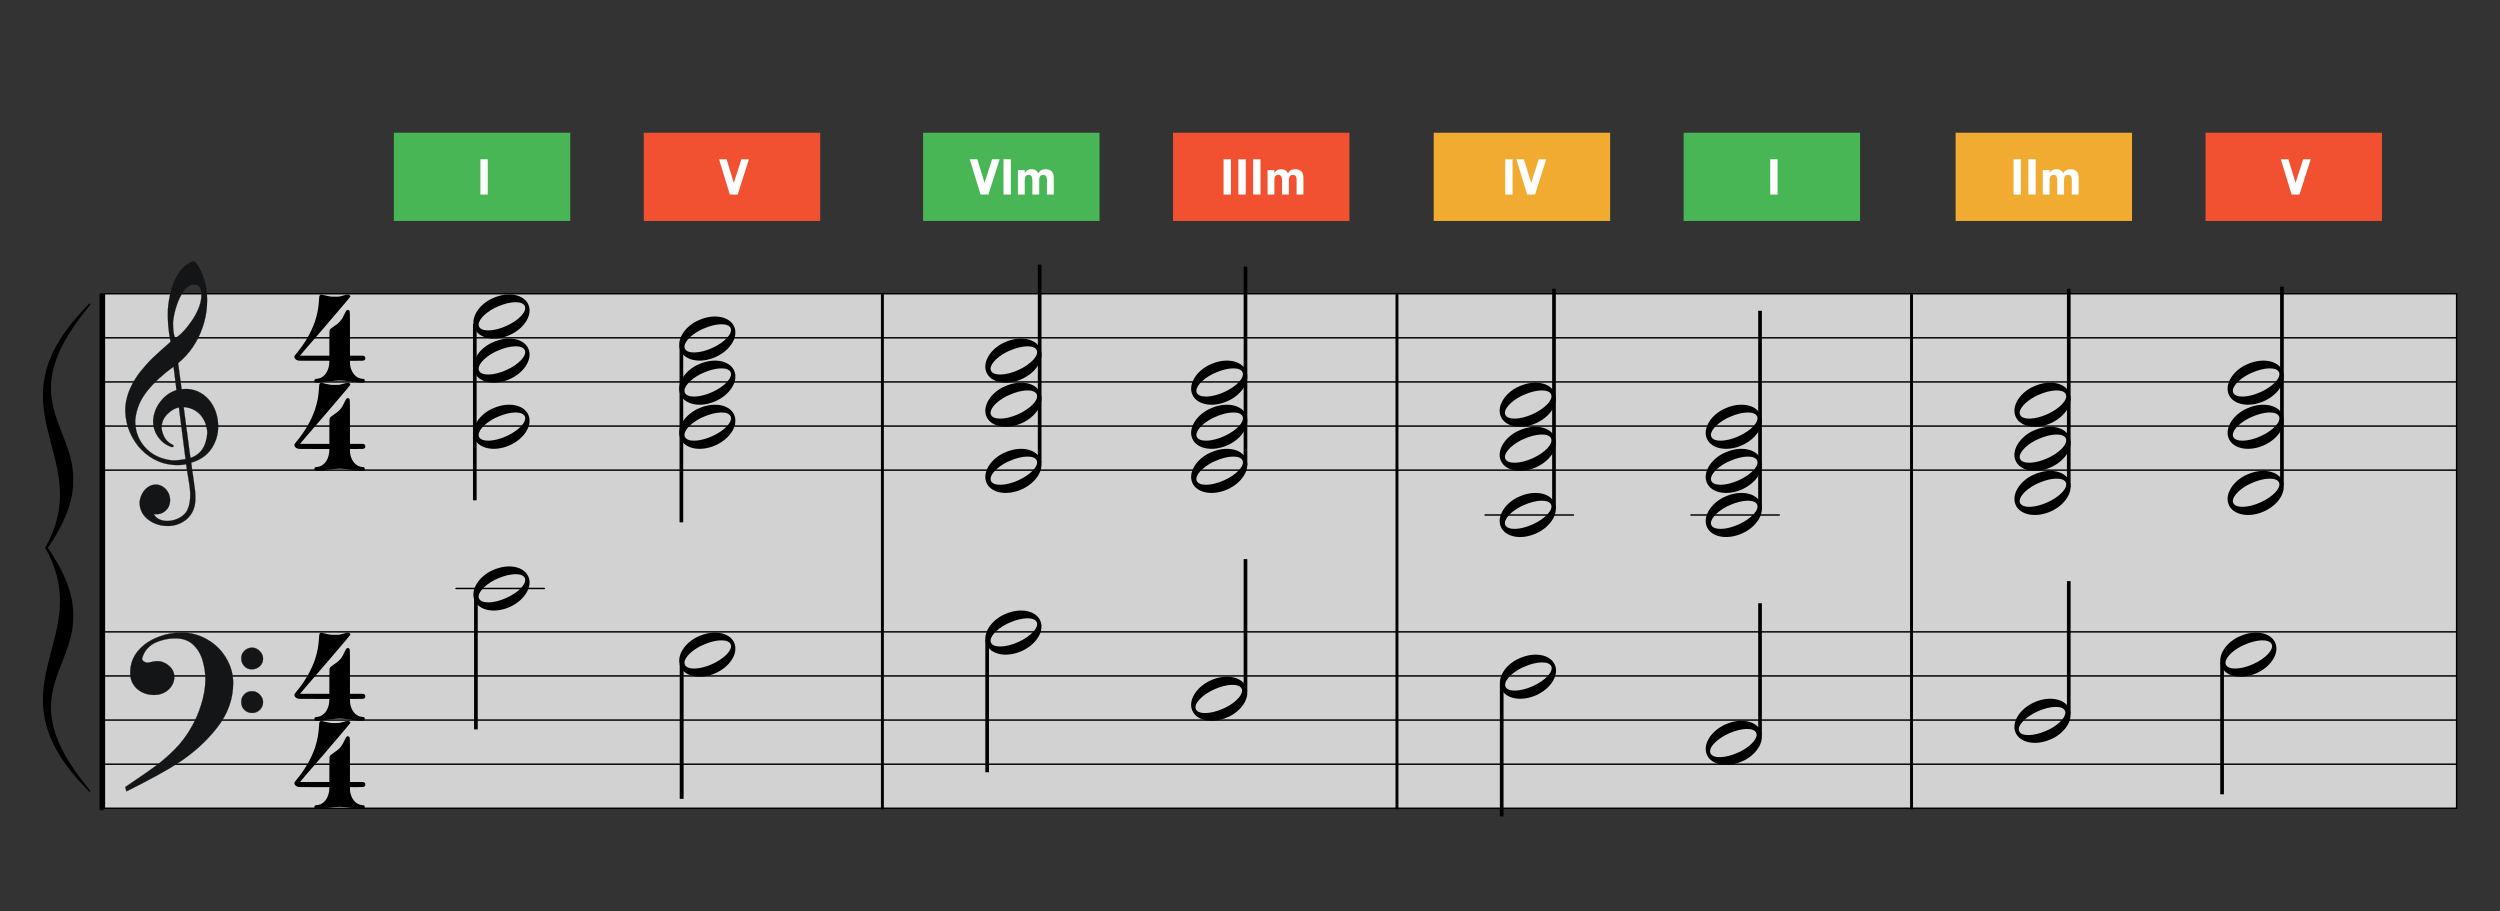 <?xml version="1.0" encoding="UTF-8" standalone="no"?><!DOCTYPE svg PUBLIC "-//W3C//DTD SVG 1.1//EN" "http://www.w3.org/Graphics/SVG/1.1/DTD/svg11.dtd"><svg width="3401.0px" height="1240.0px" viewBox="0 0 3401 1240" version="1.1" xmlns="http://www.w3.org/2000/svg" xmlns:xlink="http://www.w3.org/1999/xlink" xml:space="preserve" xmlns:serif="http://www.serif.com/" style="fill-rule:evenodd;clip-rule:evenodd;stroke-linecap:round;stroke-linejoin:round;stroke-miterlimit:1.5;"><rect x="0" y="0" width="3401" height="1240" fill="#333333" stroke="none"/><rect id="_2-16_cannon" serif:id="2-16_cannon" x="0.423" y="0.584" width="3400" height="1239.25" style="fill:none;"/><g id="大譜表"><rect id="外枠" x="142" y="399.584" width="3200" height="700" style="fill:#fff;fill-opacity:0.78;stroke:#000;stroke-width:2px;"/><path id="_--G線" serif:id="↑ G線" d="M142,579.584l3200,0" style="fill:none;stroke:#000;stroke-width:2px;"/><path id="_--E線" serif:id="↑ E線" d="M142,639.584l3200,0" style="fill:none;stroke:#000;stroke-width:2px;"/><path id="_--B線" serif:id="↑ B線" d="M142,519.584l3200,0" style="fill:none;stroke:#000;stroke-width:2px;"/><path id="_--D線" serif:id="↑ D線" d="M142,459.584l3200,0" style="fill:none;stroke:#000;stroke-width:2px;"/><path id="_--B線1" serif:id="↓ B線" d="M142,1039.58l3200,0" style="fill:none;stroke:#000;stroke-width:2px;"/><path id="_--D線1" serif:id="↓ D線" d="M142,979.584l3200,0" style="fill:none;stroke:#000;stroke-width:2px;"/><path id="_--F線" serif:id="↓ F線" d="M142,919.584l3200,0" style="fill:none;stroke:#000;stroke-width:2px;"/><path id="_--A線" serif:id="↓ A線" d="M142,859.584l3200,0" style="fill:none;stroke:#000;stroke-width:2px;"/></g><path id="bar-0" serif:id="bar 0" d="M138.423,401.584l0,698" style="fill:none;stroke:#000;stroke-width:6px;"/><path id="bar1" d="M1200.42,401.584l0,698" style="fill:none;stroke:#000;stroke-width:4px;"/><path id="bar2" d="M1900.42,401.584l0,698" style="fill:none;stroke:#000;stroke-width:4px;"/><path id="bar3" d="M2600.42,401.584l0,698" style="fill:none;stroke:#000;stroke-width:4px;"/><path id="_4" serif:id="4" d="M471.778,860.798c-0.942,0.377 -7.719,2.071 -9.979,2.636c-1.694,0.188 -3.765,0.188 -6.777,0.188c-5.084,0 -6.59,-0.188 -13.556,-1.883c-4.895,-1.318 -5.46,-1.318 -6.589,0.377c-0.565,0.753 -0.565,0.941 -0.754,4.142c-0.753,13.179 -2.259,20.145 -5.46,30.5c-5.083,15.062 -13.743,30.124 -25.793,44.621c-1.882,2.447 -2.447,3.012 -2.447,3.577c0,2.448 1.694,4.518 4.33,5.272c1.506,0.564 2.071,0.564 22.404,0.564l20.899,0l0,1.13c0,5.836 -1.695,11.485 -4.331,15.627c-3.2,4.518 -7.154,7.154 -12.237,7.719c-2.448,0 -2.636,0.188 -3.389,1.13c-0.942,1.506 -0.377,3.388 0.941,3.765c1.506,0.753 6.025,0.565 17.321,-1.13c14.685,-1.882 16.568,-1.882 31.442,0c11.107,1.695 15.626,1.883 17.132,1.13c1.318,-0.377 1.883,-2.259 0.942,-3.765c-0.753,-0.942 -0.942,-1.13 -3.389,-1.13c-7.531,-0.753 -13.179,-6.59 -15.627,-15.627c-0.565,-2.259 -0.941,-5.836 -0.753,-7.531l0,-1.318l9.225,0c8.096,0 9.037,0 9.791,-0.564c1.129,-0.377 1.882,-1.507 1.882,-2.824c0,-1.695 -0.753,-2.636 -1.882,-3.201c-0.754,-0.377 -1.695,-0.377 -9.791,-0.377l-9.225,0l0,-29.747c0,-32.948 0,-31.065 -1.506,-32.006c-0.941,-0.753 -2.636,-0.565 -3.201,0.188c-0.376,0.377 -1.318,1.883 -2.071,3.577c-4.33,9.602 -6.966,12.803 -16.568,19.204c-2.824,2.071 -3.765,2.636 -3.953,3.389c-0.565,0.941 -0.753,1.506 -0.753,18.263l0,17.132l-19.957,0l-19.957,0c0,-0.376 15.438,-18.074 34.454,-40.102c26.734,-31.253 34.077,-39.914 34.077,-40.29c0,-2.071 -2.636,-3.389 -4.895,-2.636Z" style="fill-rule:nonzero;"/><path id="_41" serif:id="4" d="M471.778,980.798c-0.942,0.377 -7.719,2.071 -9.979,2.636c-1.694,0.188 -3.765,0.188 -6.777,0.188c-5.084,0 -6.59,-0.188 -13.556,-1.883c-4.895,-1.318 -5.46,-1.318 -6.589,0.377c-0.565,0.753 -0.565,0.941 -0.754,4.142c-0.753,13.179 -2.259,20.145 -5.46,30.5c-5.083,15.062 -13.743,30.124 -25.793,44.621c-1.882,2.447 -2.447,3.012 -2.447,3.577c0,2.448 1.694,4.518 4.33,5.272c1.506,0.564 2.071,0.564 22.404,0.564l20.899,0l0,1.13c0,5.836 -1.695,11.485 -4.331,15.627c-3.2,4.518 -7.154,7.154 -12.237,7.719c-2.448,0 -2.636,0.188 -3.389,1.13c-0.942,1.506 -0.377,3.388 0.941,3.765c1.506,0.753 6.025,0.565 17.321,-1.13c14.685,-1.882 16.568,-1.882 31.442,0c11.107,1.695 15.626,1.883 17.132,1.13c1.318,-0.377 1.883,-2.259 0.942,-3.765c-0.753,-0.942 -0.942,-1.13 -3.389,-1.13c-7.531,-0.753 -13.179,-6.59 -15.627,-15.627c-0.565,-2.259 -0.941,-5.836 -0.753,-7.531l0,-1.318l9.225,0c8.096,0 9.037,0 9.791,-0.564c1.129,-0.377 1.882,-1.507 1.882,-2.824c0,-1.695 -0.753,-2.636 -1.882,-3.201c-0.754,-0.377 -1.695,-0.377 -9.791,-0.377l-9.225,0l0,-29.747c0,-32.948 0,-31.065 -1.506,-32.006c-0.941,-0.753 -2.636,-0.565 -3.201,0.188c-0.376,0.377 -1.318,1.883 -2.071,3.577c-4.33,9.602 -6.966,12.803 -16.568,19.204c-2.824,2.071 -3.765,2.636 -3.953,3.389c-0.565,0.941 -0.753,1.506 -0.753,18.263l0,17.132l-19.957,0l-19.957,0c0,-0.376 15.438,-18.074 34.454,-40.102c26.734,-31.253 34.077,-39.914 34.077,-40.29c0,-2.071 -2.636,-3.389 -4.895,-2.636Z" style="fill-rule:nonzero;"/><path id="_42" serif:id="4" d="M471.778,400.798c-0.942,0.377 -7.719,2.071 -9.979,2.636c-1.694,0.188 -3.765,0.188 -6.777,0.188c-5.084,0 -6.59,-0.188 -13.556,-1.883c-4.895,-1.318 -5.46,-1.318 -6.589,0.377c-0.565,0.753 -0.565,0.941 -0.754,4.142c-0.753,13.179 -2.259,20.145 -5.46,30.5c-5.083,15.062 -13.743,30.124 -25.793,44.621c-1.882,2.447 -2.447,3.012 -2.447,3.577c0,2.448 1.694,4.518 4.33,5.272c1.506,0.564 2.071,0.564 22.404,0.564l20.899,0l0,1.13c0,5.836 -1.695,11.485 -4.331,15.627c-3.2,4.518 -7.154,7.154 -12.237,7.719c-2.448,0 -2.636,0.188 -3.389,1.13c-0.942,1.506 -0.377,3.388 0.941,3.765c1.506,0.753 6.025,0.565 17.321,-1.13c14.685,-1.882 16.568,-1.882 31.442,0c11.107,1.695 15.626,1.883 17.132,1.13c1.318,-0.377 1.883,-2.259 0.942,-3.765c-0.753,-0.942 -0.942,-1.13 -3.389,-1.13c-7.531,-0.753 -13.179,-6.59 -15.627,-15.627c-0.565,-2.259 -0.941,-5.836 -0.753,-7.531l0,-1.318l9.225,0c8.096,0 9.037,0 9.791,-0.564c1.129,-0.377 1.882,-1.507 1.882,-2.824c0,-1.695 -0.753,-2.636 -1.882,-3.201c-0.754,-0.377 -1.695,-0.377 -9.791,-0.377l-9.225,0l0,-29.747c0,-32.948 0,-31.065 -1.506,-32.006c-0.941,-0.753 -2.636,-0.565 -3.201,0.188c-0.376,0.377 -1.318,1.883 -2.071,3.577c-4.33,9.602 -6.966,12.803 -16.568,19.204c-2.824,2.071 -3.765,2.636 -3.953,3.389c-0.565,0.941 -0.753,1.506 -0.753,18.263l0,17.132l-19.957,0l-19.957,0c0,-0.376 15.438,-18.074 34.454,-40.102c26.734,-31.253 34.077,-39.914 34.077,-40.29c0,-2.071 -2.636,-3.389 -4.895,-2.636Z" style="fill-rule:nonzero;"/><path id="_43" serif:id="4" d="M471.778,520.798c-0.942,0.377 -7.719,2.071 -9.979,2.636c-1.694,0.188 -3.765,0.188 -6.777,0.188c-5.084,0 -6.59,-0.188 -13.556,-1.883c-4.895,-1.318 -5.46,-1.318 -6.589,0.377c-0.565,0.753 -0.565,0.941 -0.754,4.142c-0.753,13.179 -2.259,20.145 -5.46,30.5c-5.083,15.062 -13.743,30.124 -25.793,44.621c-1.882,2.447 -2.447,3.012 -2.447,3.577c0,2.448 1.694,4.518 4.33,5.272c1.506,0.564 2.071,0.564 22.404,0.564l20.899,0l0,1.13c0,5.836 -1.695,11.485 -4.331,15.627c-3.2,4.518 -7.154,7.154 -12.237,7.719c-2.448,0 -2.636,0.188 -3.389,1.13c-0.942,1.506 -0.377,3.388 0.941,3.765c1.506,0.753 6.025,0.565 17.321,-1.13c14.685,-1.882 16.568,-1.882 31.442,0c11.107,1.695 15.626,1.883 17.132,1.13c1.318,-0.377 1.883,-2.259 0.942,-3.765c-0.753,-0.942 -0.942,-1.13 -3.389,-1.13c-7.531,-0.753 -13.179,-6.59 -15.627,-15.627c-0.565,-2.259 -0.941,-5.836 -0.753,-7.531l0,-1.318l9.225,0c8.096,0 9.037,0 9.791,-0.564c1.129,-0.377 1.882,-1.507 1.882,-2.824c0,-1.695 -0.753,-2.636 -1.882,-3.201c-0.754,-0.377 -1.695,-0.377 -9.791,-0.377l-9.225,0l0,-29.747c0,-32.948 0,-31.065 -1.506,-32.006c-0.941,-0.753 -2.636,-0.565 -3.201,0.188c-0.376,0.377 -1.318,1.883 -2.071,3.577c-4.33,9.602 -6.966,12.803 -16.568,19.204c-2.824,2.071 -3.765,2.636 -3.953,3.389c-0.565,0.941 -0.753,1.506 -0.753,18.263l0,17.132l-19.957,0l-19.957,0c0,-0.376 15.438,-18.074 34.454,-40.102c26.734,-31.253 34.077,-39.914 34.077,-40.29c0,-2.071 -2.636,-3.389 -4.895,-2.636Z" style="fill-rule:nonzero;"/><path id="_-" serif:id="{" d="M63.172,745.211c69.34,-122.931 -74.66,-186.962 49.231,-320c-121.769,155.495 56.116,167.94 -49.231,320c69.34,122.93 -74.66,186.961 49.231,320c-121.769,-155.496 56.116,-167.941 -49.231,-320Z" style="fill-rule:nonzero;"/><path d="M123.053,414.073l-9.793,12.54l-0.354,0.452l-0.35,0.451l-0.35,0.451l-0.347,0.451l-0.347,0.45l-0.344,0.447l-0.342,0.448l-0.341,0.447l-0.339,0.445l-0.338,0.446l-0.336,0.445l-0.334,0.443l-0.333,0.443l-0.33,0.441l-0.329,0.442l-0.328,0.44l-0.325,0.439l-0.325,0.44l-0.323,0.437l-0.32,0.438l-0.32,0.436l-0.316,0.435l-0.317,0.435l-0.314,0.434l-0.312,0.433l-0.312,0.434l-0.31,0.431l-0.307,0.43l-0.306,0.429l-0.303,0.429l-0.303,0.43l-0.303,0.428l-0.3,0.427l-0.297,0.425l-0.297,0.427l-0.295,0.424l-0.293,0.424l-0.292,0.422l-0.289,0.422l-0.288,0.422l-0.287,0.421l-0.286,0.42l-0.283,0.419l-0.283,0.419l-0.281,0.419l-0.28,0.416l-0.276,0.414l-0.275,0.417l-0.276,0.415l-0.272,0.413l-0.272,0.414l-0.27,0.412l-0.267,0.412l-0.267,0.411l-0.266,0.411l-0.263,0.409l-0.262,0.408l-0.26,0.408l-0.26,0.408l-0.256,0.405l-0.256,0.407l-0.255,0.405l-0.253,0.404l-0.25,0.403l-0.25,0.403l-0.249,0.403l-0.248,0.403l-0.246,0.4l-0.243,0.399l-0.242,0.398l-0.24,0.399l-0.241,0.398l-0.237,0.397l-0.237,0.397l-0.235,0.396l-0.234,0.395l-0.231,0.393l-0.231,0.394l-0.23,0.393l-0.228,0.393l-0.226,0.391l-0.224,0.39l-0.224,0.391l-0.222,0.389l-0.22,0.388l-0.219,0.389l-0.219,0.388l-0.215,0.385l-0.215,0.386l-0.213,0.385l-0.212,0.385l-0.212,0.384l-0.208,0.382l-0.208,0.383l-0.206,0.382l-0.205,0.38l-0.203,0.381l-0.203,0.381l-0.2,0.377l-0.199,0.379l-0.199,0.379l-0.197,0.377l-0.195,0.375l-0.193,0.376l-0.193,0.375l-0.191,0.374l-0.189,0.374l-0.189,0.374l-0.188,0.372l-0.185,0.371l-0.184,0.371l-0.183,0.371l-0.181,0.368l-0.18,0.37l-0.179,0.369l-0.178,0.368l-0.176,0.367l-0.176,0.367l-0.173,0.365l-0.172,0.365l-0.172,0.365l-0.168,0.362l-0.169,0.366l-0.168,0.363l-0.165,0.361l-0.165,0.361l-0.163,0.361l-0.161,0.359l-0.16,0.36l-0.161,0.361l-0.157,0.356l-0.156,0.359l-0.156,0.357l-0.154,0.356l-0.154,0.356l-0.15,0.353l-0.15,0.356l-0.15,0.356l-0.149,0.353l-0.146,0.351l-0.145,0.352l-0.144,0.352l-0.143,0.351l-0.141,0.35l-0.141,0.35l-0.139,0.349l-0.137,0.347l-0.136,0.348l-0.137,0.349l-0.134,0.348l-0.134,0.345l-0.131,0.343l-0.129,0.345l-0.131,0.347l-0.128,0.344l-0.127,0.341l-0.125,0.342l-0.125,0.345l-0.124,0.341l-0.122,0.339l-0.12,0.34l-0.121,0.342l-0.118,0.339l-0.118,0.338l-0.116,0.336l-0.114,0.337l-0.115,0.339l-0.113,0.336l-0.111,0.336l-0.111,0.335l-0.109,0.334l-0.108,0.334l-0.107,0.333l-0.106,0.336l-0.106,0.331l-0.103,0.33l-0.102,0.331l-0.101,0.332l-0.101,0.33l-0.099,0.33l-0.098,0.328l-0.096,0.328l-0.097,0.331l-0.095,0.327l-0.093,0.324l-0.091,0.326l-0.092,0.328l-0.091,0.327l-0.09,0.325l-0.087,0.321l-0.087,0.323l-0.086,0.326l-0.086,0.324l-0.083,0.319l-0.082,0.321l-0.082,0.323l-0.081,0.321l-0.079,0.319l-0.079,0.319l-0.077,0.321l-0.077,0.319l-0.075,0.317l-0.075,0.319l-0.073,0.316l-0.073,0.316l-0.071,0.316l-0.069,0.315l-0.069,0.314l-0.068,0.316l-0.068,0.316l-0.066,0.311l-0.064,0.312l-0.065,0.317l-0.064,0.311l-0.061,0.308l-0.06,0.313l-0.061,0.312l-0.059,0.31l-0.058,0.309l-0.057,0.308l-0.056,0.311l-0.056,0.306l-0.053,0.308l-0.053,0.309l-0.052,0.306l-0.052,0.308l-0.05,0.305l-0.049,0.304l-0.049,0.307l-0.047,0.303l-0.046,0.306l-0.046,0.303l-0.044,0.301l-0.044,0.305l-0.043,0.301l-0.041,0.304l-0.042,0.299l-0.039,0.3l-0.039,0.302l-0.038,0.302l-0.038,0.298l-0.035,0.298l-0.036,0.3l-0.034,0.297l-0.033,0.3l-0.034,0.296l-0.03,0.295l-0.031,0.301l-0.031,0.295l-0.028,0.294l-0.029,0.297l-0.027,0.293l-0.026,0.296l-0.026,0.292l-0.024,0.292l-0.024,0.298l-0.023,0.292l-0.021,0.29l-0.022,0.294l-0.02,0.293l-0.02,0.289l-0.018,0.289l-0.018,0.295l-0.017,0.288l-0.016,0.288l-0.015,0.29l-0.015,0.29l-0.014,0.29l-0.013,0.286l-0.012,0.286l-0.01,0.288l-0.011,0.288l-0.009,0.285l-0.009,0.287l-0.008,0.287l-0.007,0.283l-0.006,0.283l-0.005,0.286l-0.004,0.288l-0.005,0.282l-0.003,0.282l-0.002,0.284l-0.001,0.283l-0.001,0.283l0,0.28l0.001,0.283l0.001,0.282l0.002,0.279l0.004,0.281l0.004,0.282l0.004,0.28l0.005,0.28l0.006,0.277l0.007,0.277l0.008,0.279l0.009,0.282l0.008,0.276l0.011,0.275l0.01,0.279l0.023,0.555l0.026,0.55l0.029,0.55l0.032,0.551l0.035,0.547l0.038,0.548l0.039,0.545l0.044,0.544l0.045,0.544l0.048,0.54l0.051,0.542l0.053,0.538l0.057,0.54l0.059,0.537l0.061,0.535l0.064,0.535l0.067,0.534l0.068,0.533l0.071,0.531l0.074,0.531l0.076,0.528l0.079,0.528l0.081,0.529l0.083,0.526l0.085,0.525l0.088,0.524l0.091,0.524l0.091,0.522l0.095,0.521l0.096,0.52l0.099,0.519l0.102,0.521l0.102,0.516l0.105,0.517l0.107,0.516l0.11,0.516l0.11,0.512l0.114,0.513l0.115,0.514l0.117,0.512l0.118,0.51l0.122,0.51l0.122,0.509l0.125,0.509l0.126,0.51l0.128,0.507l0.129,0.504l0.132,0.505l0.133,0.507l0.135,0.504l0.137,0.503l0.137,0.502l0.141,0.504l0.141,0.502l0.142,0.499l0.146,0.502l0.145,0.5l0.148,0.499l0.149,0.499l0.15,0.499l0.152,0.498l0.152,0.496l0.155,0.497l0.155,0.496l0.157,0.494l0.159,0.497l0.159,0.495l0.16,0.492l0.163,0.496l0.163,0.493l0.164,0.491l0.166,0.494l0.166,0.493l0.167,0.492l0.169,0.49l0.169,0.491l0.171,0.49l0.172,0.492l0.173,0.49l0.173,0.489l0.174,0.491l0.175,0.489l0.176,0.488l0.176,0.488l0.179,0.489l0.178,0.489l0.358,0.977l0.362,0.974l0.364,0.975l0.366,0.973l0.37,0.974l0.37,0.974l0.372,0.973l0.374,0.973l0.375,0.973l0.375,0.972l0.756,1.946l0.756,1.948l0.756,1.95l0.378,0.977l0.377,0.976l0.376,0.977l0.376,0.98l0.374,0.98l0.373,0.982l0.37,0.983l0.371,0.983l0.366,0.987l0.366,0.987l0.181,0.495l0.181,0.495l0.18,0.495l0.18,0.495l0.179,0.498l0.177,0.496l0.178,0.497l0.176,0.499l0.175,0.498l0.175,0.498l0.175,0.5l0.173,0.501l0.171,0.5l0.172,0.502l0.17,0.502l0.169,0.502l0.168,0.503l0.167,0.504l0.166,0.504l0.165,0.506l0.163,0.506l0.162,0.505l0.162,0.508l0.16,0.509l0.159,0.509l0.158,0.511l0.155,0.51l0.154,0.509l0.155,0.514l0.151,0.513l0.151,0.513l0.149,0.514l0.147,0.515l0.147,0.516l0.145,0.518l0.143,0.517l0.142,0.519l0.139,0.521l0.139,0.521l0.135,0.52l0.137,0.523l0.132,0.523l0.132,0.525l0.129,0.525l0.128,0.526l0.127,0.529l0.124,0.528l0.123,0.529l0.12,0.532l0.118,0.531l0.117,0.533l0.114,0.533l0.113,0.534l0.111,0.537l0.108,0.537l0.107,0.539l0.103,0.54l0.102,0.538l0.101,0.542l0.098,0.545l0.095,0.543l0.093,0.544l0.091,0.547l0.089,0.548l0.087,0.549l0.084,0.55l0.081,0.551l0.08,0.553l0.076,0.554l0.075,0.555l0.072,0.558l0.068,0.558l0.066,0.557l0.065,0.561l0.061,0.562l0.06,0.563l0.056,0.565l0.053,0.566l0.052,0.568l0.047,0.569l0.045,0.57l0.043,0.571l0.04,0.573l0.037,0.575l0.034,0.577l0.03,0.578l0.028,0.577l0.026,0.578l0.012,0.295l0.01,0.29l0.011,0.291l0.008,0.294l0.009,0.292l0.007,0.292l0.007,0.292l0.006,0.293l0.007,0.296l0.003,0.294l0.005,0.293l0.002,0.298l0.003,0.294l0.001,0.295l0.001,0.295l0,0.299l-0.001,0.296l-0.001,0.297l-0.003,0.3l-0.003,0.297l-0.004,0.298l-0.005,0.301l-0.006,0.302l-0.007,0.298l-0.007,0.297l-0.008,0.302l-0.01,0.303l-0.009,0.3l-0.011,0.302l-0.011,0.301l-0.012,0.305l-0.014,0.304l-0.014,0.303l-0.015,0.303l-0.016,0.306l-0.017,0.304l-0.017,0.304l-0.018,0.308l-0.02,0.304l-0.019,0.308l-0.022,0.309l-0.022,0.303l-0.022,0.31l-0.025,0.31l-0.024,0.308l-0.025,0.307l-0.026,0.312l-0.028,0.312l-0.028,0.308l-0.029,0.31l-0.03,0.313l-0.031,0.313l-0.032,0.311l-0.033,0.312l-0.033,0.315l-0.035,0.315l-0.035,0.312l-0.037,0.314l-0.036,0.316l-0.04,0.317l-0.038,0.314l-0.041,0.319l-0.041,0.315l-0.041,0.315l-0.043,0.323l-0.046,0.319l-0.044,0.315l-0.045,0.32l-0.048,0.321l-0.047,0.319l-0.049,0.321l-0.05,0.323l-0.051,0.32l-0.051,0.323l-0.054,0.324l-0.053,0.321l-0.055,0.322l-0.055,0.325l-0.057,0.326l-0.058,0.326l-0.059,0.327l-0.06,0.324l-0.06,0.324l-0.061,0.328l-0.064,0.332l-0.064,0.326l-0.065,0.327l-0.065,0.329l-0.067,0.331l-0.068,0.328l-0.069,0.331l-0.07,0.332l-0.071,0.332l-0.073,0.333l-0.073,0.331l-0.074,0.334l-0.075,0.332l-0.076,0.334l-0.078,0.338l-0.079,0.333l-0.078,0.334l-0.081,0.337l-0.082,0.338l-0.082,0.337l-0.084,0.338l-0.086,0.339l-0.086,0.34l-0.087,0.337l-0.088,0.341l-0.09,0.34l-0.089,0.34l-0.092,0.341l-0.092,0.342l-0.094,0.344l-0.095,0.343l-0.096,0.344l-0.097,0.345l-0.099,0.345l-0.1,0.345l-0.1,0.344l-0.101,0.347l-0.103,0.347l-0.104,0.349l-0.106,0.347l-0.104,0.347l-0.108,0.351l-0.11,0.351l-0.108,0.348l-0.111,0.351l-0.112,0.351l-0.113,0.352l-0.114,0.353l-0.115,0.353l-0.117,0.354l-0.118,0.355l-0.119,0.355l-0.12,0.355l-0.122,0.355l-0.122,0.358l-0.124,0.357l-0.125,0.357l-0.126,0.358l-0.128,0.36l-0.129,0.359l-0.129,0.358l-0.13,0.361l-0.133,0.363l-0.133,0.361l-0.135,0.362l-0.136,0.364l-0.137,0.363l-0.138,0.364l-0.14,0.365l-0.14,0.365l-0.142,0.366l-0.144,0.367l-0.144,0.367l-0.146,0.369l-0.148,0.368l-0.147,0.367l-0.15,0.372l-0.152,0.37l-0.15,0.368l-0.154,0.373l-0.155,0.373l-0.155,0.372l-0.158,0.374l-0.159,0.373l-0.158,0.374l-0.162,0.376l-0.162,0.376l-0.164,0.376l-0.165,0.377l-0.166,0.377l-0.168,0.379l-0.169,0.38l-0.169,0.377l-0.171,0.381l-0.174,0.383l-0.174,0.379l-0.174,0.382l-0.178,0.384l-0.178,0.383l-0.179,0.384l-0.181,0.386l-0.183,0.385l-0.183,0.386l-0.185,0.385l-0.185,0.388l-0.188,0.389l-0.189,0.388l-0.19,0.389l-0.191,0.389l-0.193,0.392l-0.195,0.391l-0.195,0.391l-0.198,0.394l-0.198,0.393l-0.199,0.393l-0.201,0.395l-0.203,0.396l-0.205,0.397l-0.205,0.395l-0.205,0.396l-0.209,0.399l-0.21,0.4l-0.212,0.399l-0.211,0.4l-0.214,0.4l-0.214,0.4l-0.218,0.405l-0.219,0.402l-0.218,0.403l-0.222,0.403l-0.221,0.404l-0.224,0.407l-0.226,0.407l-0.227,0.407l-0.227,0.407l-0.23,0.409l-0.231,0.408l-0.232,0.409l-0.234,0.412l-0.236,0.412l-0.237,0.411l-0.238,0.412l-0.239,0.413l-0.241,0.414l-0.243,0.416l-0.244,0.415l-0.246,0.417l-0.248,0.416l-0.247,0.417l-0.251,0.419l-0.252,0.42l-0.253,0.419l-0.253,0.42l-0.257,0.422l-0.258,0.423l-0.26,0.421l-0.259,0.423l-0.263,0.425l-0.263,0.426l-0.267,0.426l-0.267,0.426l-0.267,0.426l-0.269,0.428l-0.271,0.429l-0.274,0.43l-0.274,0.431l-0.277,0.431l-0.278,0.431l-0.278,0.432l-0.28,0.432l-0.282,0.434l-0.285,0.437l-0.286,0.435l-0.286,0.435l-0.289,0.438l-0.289,0.437l-0.292,0.439l-0.293,0.439l-0.295,0.441l-0.298,0.441l-0.298,0.442l-0.299,0.441l-0.3,0.443l-0.304,0.445l-0.304,0.444l-0.305,0.445l-0.012,0.018l0.012,0.018l0.306,0.446l0.303,0.444l0.303,0.444l0.302,0.444l0.298,0.442l0.298,0.44l0.298,0.442l0.295,0.441l0.294,0.44l0.291,0.438l0.289,0.437l0.289,0.438l0.286,0.436l0.286,0.434l0.285,0.436l0.282,0.435l0.28,0.432l0.278,0.432l0.278,0.431l0.277,0.432l0.274,0.43l0.274,0.43l0.271,0.43l0.269,0.427l0.268,0.426l0.266,0.426l0.267,0.426l0.264,0.426l0.262,0.425l0.259,0.422l0.26,0.423l0.258,0.422l0.257,0.422l0.253,0.42l0.253,0.419l0.253,0.421l0.25,0.418l0.247,0.417l0.248,0.416l0.246,0.417l0.244,0.416l0.243,0.415l0.241,0.414l0.24,0.413l0.237,0.412l0.237,0.411l0.236,0.412l0.234,0.412l0.232,0.409l0.231,0.409l0.23,0.408l0.227,0.407l0.227,0.406l0.226,0.408l0.224,0.406l0.222,0.405l0.22,0.403l0.219,0.403l0.219,0.403l0.218,0.404l0.214,0.401l0.214,0.4l0.211,0.399l0.212,0.399l0.21,0.4l0.209,0.399l0.205,0.397l0.205,0.394l0.205,0.397l0.203,0.397l0.2,0.394l0.2,0.393l0.198,0.393l0.198,0.394l0.195,0.392l0.195,0.39l0.193,0.392l0.191,0.389l0.19,0.389l0.189,0.388l0.188,0.39l0.185,0.386l0.185,0.387l0.183,0.385l0.183,0.385l0.181,0.386l0.179,0.384l0.178,0.383l0.178,0.384l0.174,0.382l0.174,0.379l0.174,0.382l0.171,0.382l0.169,0.377l0.169,0.379l0.168,0.38l0.166,0.378l0.165,0.376l0.163,0.376l0.163,0.375l0.162,0.377l0.159,0.375l0.157,0.371l0.159,0.375l0.155,0.373l0.155,0.372l0.154,0.373l0.15,0.369l0.152,0.369l0.15,0.372l0.147,0.367l0.148,0.368l0.146,0.369l0.145,0.368l0.143,0.366l0.141,0.366l0.141,0.365l0.14,0.365l0.138,0.364l0.137,0.363l0.136,0.363l0.135,0.363l0.133,0.362l0.133,0.363l0.13,0.36l0.129,0.358l0.129,0.359l0.128,0.359l0.126,0.359l0.125,0.357l0.124,0.357l0.122,0.357l0.122,0.356l0.12,0.356l0.119,0.354l0.118,0.355l0.117,0.354l0.115,0.353l0.114,0.353l0.113,0.352l0.112,0.351l0.111,0.351l0.108,0.349l0.11,0.35l0.107,0.351l0.106,0.347l0.105,0.348l0.104,0.348l0.103,0.347l0.101,0.347l0.1,0.343l0.1,0.346l0.099,0.346l0.097,0.344l0.096,0.344l0.095,0.344l0.094,0.343l0.092,0.342l0.092,0.342l0.089,0.339l0.09,0.341l0.088,0.34l0.087,0.337l0.086,0.34l0.086,0.339l0.084,0.338l0.082,0.338l0.082,0.337l0.08,0.336l0.079,0.335l0.079,0.333l0.078,0.338l0.076,0.335l0.075,0.332l0.074,0.333l0.073,0.331l0.073,0.333l0.071,0.332l0.07,0.332l0.069,0.331l0.068,0.328l0.067,0.33l0.066,0.331l0.064,0.326l0.064,0.326l0.064,0.332l0.061,0.328l0.06,0.324l0.06,0.325l0.059,0.326l0.058,0.326l0.057,0.326l0.055,0.325l0.055,0.322l0.053,0.321l0.054,0.324l0.051,0.323l0.051,0.32l0.05,0.322l0.049,0.322l0.047,0.319l0.048,0.321l0.045,0.321l0.044,0.314l0.046,0.319l0.043,0.322l0.041,0.316l0.041,0.316l0.041,0.318l0.038,0.314l0.04,0.317l0.036,0.316l0.037,0.314l0.035,0.313l0.035,0.315l0.033,0.314l0.033,0.311l0.032,0.311l0.031,0.314l0.03,0.313l0.029,0.309l0.028,0.31l0.028,0.311l0.026,0.312l0.025,0.307l0.024,0.308l0.025,0.31l0.022,0.31l0.022,0.302l0.022,0.309l0.019,0.309l0.02,0.305l0.018,0.307l0.017,0.304l0.017,0.304l0.016,0.306l0.015,0.303l0.014,0.302l0.014,0.306l0.012,0.305l0.011,0.301l0.011,0.301l0.009,0.3l0.01,0.303l0.008,0.303l0.007,0.296l0.007,0.299l0.006,0.301l0.005,0.301l0.004,0.298l0.003,0.297l0.003,0.3l0.001,0.296l0.001,0.297l0,0.299l-0.001,0.295l-0.001,0.295l-0.003,0.294l-0.002,0.298l-0.005,0.294l-0.003,0.293l-0.007,0.296l-0.006,0.293l-0.007,0.292l-0.007,0.292l-0.009,0.292l-0.008,0.294l-0.011,0.291l-0.01,0.29l-0.012,0.295l-0.026,0.578l-0.028,0.577l-0.03,0.578l-0.034,0.577l-0.037,0.575l-0.04,0.574l-0.043,0.57l-0.045,0.569l-0.047,0.57l-0.052,0.569l-0.053,0.565l-0.056,0.565l-0.06,0.563l-0.061,0.561l-0.065,0.562l-0.066,0.557l-0.068,0.558l-0.072,0.558l-0.075,0.555l-0.076,0.554l-0.08,0.553l-0.081,0.551l-0.084,0.55l-0.087,0.55l-0.089,0.548l-0.091,0.546l-0.093,0.544l-0.095,0.543l-0.098,0.545l-0.101,0.542l-0.102,0.538l-0.103,0.541l-0.107,0.539l-0.108,0.536l-0.111,0.537l-0.113,0.534l-0.114,0.534l-0.117,0.532l-0.118,0.531l-0.12,0.532l-0.123,0.529l-0.124,0.529l-0.127,0.528l-0.128,0.525l-0.129,0.526l-0.132,0.524l-0.132,0.524l-0.137,0.523l-0.135,0.52l-0.139,0.521l-0.139,0.52l-0.142,0.52l-0.143,0.517l-0.145,0.518l-0.147,0.516l-0.147,0.515l-0.149,0.514l-0.151,0.513l-0.151,0.514l-0.155,0.513l-0.154,0.509l-0.155,0.51l-0.158,0.511l-0.159,0.508l-0.16,0.51l-0.162,0.508l-0.162,0.505l-0.163,0.505l-0.165,0.506l-0.166,0.505l-0.167,0.504l-0.168,0.504l-0.169,0.501l-0.17,0.503l-0.172,0.502l-0.171,0.499l-0.173,0.501l-0.175,0.5l-0.175,0.499l-0.175,0.498l-0.176,0.498l-0.178,0.497l-0.177,0.496l-0.179,0.498l-0.18,0.495l-0.18,0.495l-0.181,0.495l-0.181,0.495l-0.366,0.988l-0.366,0.985l-0.371,0.985l-0.37,0.982l-0.373,0.982l-0.374,0.98l-0.376,0.979l-0.376,0.978l-0.377,0.977l-0.378,0.976l-0.756,1.95l-0.756,1.948l-0.756,1.946l-0.375,0.972l-0.375,0.974l-0.374,0.973l-0.372,0.973l-0.37,0.973l-0.37,0.974l-0.366,0.974l-0.364,0.974l-0.361,0.974l-0.359,0.977l-0.178,0.489l-0.179,0.489l-0.176,0.488l-0.176,0.487l-0.174,0.49l-0.175,0.491l-0.173,0.489l-0.173,0.491l-0.172,0.491l-0.171,0.49l-0.169,0.49l-0.168,0.491l-0.168,0.492l-0.166,0.493l-0.166,0.494l-0.164,0.491l-0.163,0.494l-0.163,0.494l-0.16,0.493l-0.159,0.495l-0.159,0.497l-0.157,0.494l-0.155,0.497l-0.155,0.497l-0.152,0.495l-0.152,0.499l-0.15,0.498l-0.149,0.5l-0.148,0.498l-0.145,0.501l-0.146,0.501l-0.142,0.499l-0.141,0.503l-0.141,0.502l-0.137,0.503l-0.137,0.503l-0.135,0.505l-0.133,0.505l-0.132,0.506l-0.129,0.505l-0.128,0.507l-0.126,0.509l-0.125,0.508l-0.122,0.51l-0.122,0.511l-0.118,0.509l-0.117,0.511l-0.115,0.515l-0.114,0.512l-0.11,0.514l-0.11,0.515l-0.107,0.517l-0.105,0.515l-0.102,0.517l-0.102,0.522l-0.099,0.518l-0.096,0.52l-0.095,0.521l-0.091,0.522l-0.091,0.525l-0.088,0.523l-0.085,0.525l-0.083,0.526l-0.081,0.529l-0.079,0.528l-0.076,0.528l-0.074,0.531l-0.071,0.531l-0.068,0.533l-0.067,0.534l-0.064,0.535l-0.061,0.535l-0.059,0.538l-0.057,0.538l-0.053,0.539l-0.051,0.541l-0.048,0.541l-0.045,0.545l-0.044,0.543l-0.039,0.545l-0.038,0.547l-0.035,0.548l-0.032,0.551l-0.029,0.55l-0.026,0.55l-0.023,0.555l-0.01,0.279l-0.011,0.276l-0.008,0.275l-0.009,0.282l-0.008,0.279l-0.007,0.277l-0.006,0.276l-0.005,0.281l-0.004,0.281l-0.004,0.281l-0.004,0.281l-0.002,0.279l-0.001,0.282l-0.001,0.283l0,0.28l0.001,0.283l0.001,0.284l0.002,0.284l0.003,0.281l0.005,0.282l0.004,0.288l0.005,0.286l0.006,0.283l0.007,0.283l0.008,0.287l0.009,0.287l0.009,0.285l0.011,0.288l0.01,0.288l0.012,0.286l0.013,0.286l0.014,0.29l0.015,0.29l0.015,0.291l0.016,0.287l0.017,0.288l0.018,0.295l0.018,0.289l0.02,0.29l0.02,0.292l0.022,0.294l0.021,0.291l0.023,0.29l0.024,0.298l0.024,0.292l0.026,0.293l0.026,0.296l0.027,0.293l0.029,0.297l0.028,0.294l0.031,0.295l0.031,0.301l0.03,0.295l0.034,0.296l0.033,0.3l0.034,0.297l0.036,0.3l0.035,0.298l0.038,0.298l0.038,0.302l0.039,0.302l0.039,0.3l0.042,0.3l0.041,0.303l0.043,0.302l0.044,0.303l0.044,0.303l0.046,0.302l0.046,0.306l0.047,0.304l0.049,0.306l0.049,0.305l0.05,0.304l0.052,0.308l0.052,0.306l0.053,0.31l0.053,0.306l0.056,0.307l0.056,0.311l0.057,0.309l0.058,0.308l0.059,0.309l0.061,0.313l0.061,0.313l0.06,0.308l0.064,0.311l0.065,0.317l0.064,0.313l0.066,0.31l0.068,0.316l0.068,0.317l0.069,0.314l0.069,0.314l0.071,0.316l0.073,0.315l0.073,0.317l0.075,0.319l0.075,0.318l0.077,0.318l0.077,0.321l0.079,0.319l0.079,0.319l0.08,0.32l0.083,0.323l0.082,0.322l0.083,0.319l0.086,0.325l0.086,0.325l0.087,0.323l0.087,0.321l0.09,0.325l0.091,0.327l0.092,0.328l0.091,0.326l0.093,0.324l0.095,0.327l0.097,0.33l0.096,0.329l0.098,0.329l0.099,0.329l0.101,0.329l0.101,0.333l0.103,0.332l0.102,0.329l0.106,0.331l0.106,0.336l0.107,0.333l0.108,0.334l0.109,0.334l0.111,0.335l0.111,0.336l0.113,0.336l0.115,0.339l0.114,0.337l0.116,0.336l0.118,0.338l0.118,0.339l0.121,0.342l0.12,0.341l0.122,0.338l0.124,0.341l0.125,0.344l0.125,0.343l0.127,0.341l0.128,0.344l0.131,0.346l0.129,0.345l0.132,0.344l0.133,0.346l0.134,0.347l0.137,0.349l0.135,0.348l0.138,0.347l0.139,0.349l0.14,0.35l0.142,0.35l0.143,0.352l0.144,0.351l0.145,0.352l0.146,0.351l0.149,0.353l0.15,0.357l0.15,0.355l0.15,0.353l0.154,0.356l0.154,0.356l0.156,0.358l0.156,0.358l0.157,0.356l0.161,0.362l0.16,0.359l0.161,0.358l0.163,0.362l0.165,0.362l0.165,0.36l0.168,0.363l0.169,0.365l0.168,0.363l0.172,0.365l0.172,0.365l0.173,0.364l0.176,0.368l0.176,0.368l0.178,0.367l0.179,0.369l0.18,0.37l0.181,0.368l0.183,0.371l0.184,0.372l0.185,0.37l0.188,0.373l0.188,0.373l0.19,0.374l0.191,0.373l0.193,0.376l0.194,0.376l0.194,0.376l0.197,0.377l0.199,0.378l0.199,0.379l0.2,0.378l0.203,0.38l0.203,0.38l0.205,0.381l0.206,0.382l0.208,0.383l0.209,0.382l0.211,0.385l0.212,0.385l0.213,0.384l0.215,0.386l0.215,0.386l0.219,0.388l0.219,0.388l0.22,0.388l0.222,0.39l0.224,0.39l0.224,0.39l0.226,0.39l0.228,0.393l0.23,0.394l0.231,0.394l0.231,0.394l0.234,0.394l0.235,0.396l0.237,0.397l0.237,0.396l0.241,0.399l0.24,0.399l0.242,0.398l0.243,0.4l0.246,0.4l0.248,0.402l0.249,0.403l0.25,0.403l0.25,0.403l0.253,0.404l0.255,0.406l0.256,0.406l0.256,0.406l0.26,0.407l0.26,0.408l0.262,0.408l0.263,0.409l0.266,0.411l0.267,0.412l0.267,0.411l0.27,0.412l0.272,0.414l0.272,0.413l0.276,0.416l0.275,0.416l0.276,0.414l0.28,0.417l0.281,0.418l0.283,0.419l0.283,0.419l0.285,0.42l0.288,0.421l0.289,0.423l0.289,0.422l0.291,0.422l0.293,0.423l0.295,0.424l0.297,0.426l0.298,0.427l0.299,0.426l0.303,0.429l0.303,0.429l0.303,0.428l0.306,0.43l0.307,0.431l0.31,0.431l0.312,0.433l0.312,0.433l0.314,0.434l0.316,0.435l0.317,0.436l0.32,0.436l0.32,0.436l0.323,0.438l0.325,0.44l0.325,0.439l0.328,0.44l0.33,0.442l0.33,0.442l0.332,0.442l0.334,0.444l0.336,0.444l0.338,0.446l0.339,0.445l0.341,0.447l0.342,0.448l0.345,0.448l0.346,0.45l0.347,0.45l0.35,0.45l0.35,0.452l0.353,0.452l9.801,12.533l-1.348,1.15l-10.798,-11.623l-0.364,-0.391l-0.361,-0.391l-0.359,-0.39l-0.357,-0.39l-0.357,-0.389l-0.355,-0.39l-0.352,-0.387l-0.353,-0.389l-0.351,-0.389l-0.347,-0.387l-0.348,-0.387l-0.346,-0.388l-0.343,-0.385l-0.344,-0.386l-0.341,-0.386l-0.339,-0.386l-0.338,-0.384l-0.336,-0.384l-0.337,-0.385l-0.334,-0.384l-0.332,-0.383l-0.331,-0.383l-0.33,-0.384l-0.328,-0.382l-0.325,-0.381l-0.325,-0.381l-0.325,-0.383l-0.321,-0.38l-0.32,-0.379l-0.32,-0.382l-0.318,-0.379l-0.317,-0.38l-0.314,-0.379l-0.313,-0.378l-0.312,-0.379l-0.311,-0.378l-0.308,-0.377l-0.309,-0.377l-0.306,-0.378l-0.305,-0.376l-0.303,-0.376l-0.302,-0.375l-0.302,-0.377l-0.299,-0.376l-0.297,-0.374l-0.296,-0.374l-0.295,-0.374l-0.293,-0.373l-0.293,-0.374l-0.292,-0.374l-0.288,-0.372l-0.287,-0.371l-0.287,-0.373l-0.285,-0.371l-0.285,-0.372l-0.281,-0.37l-0.282,-0.371l-0.28,-0.371l-0.278,-0.37l-0.277,-0.369l-0.276,-0.37l-0.273,-0.368l-0.274,-0.368l-0.271,-0.37l-0.269,-0.366l-0.269,-0.367l-0.27,-0.37l-0.264,-0.366l-0.264,-0.365l-0.265,-0.367l-0.261,-0.365l-0.261,-0.366l-0.26,-0.367l-0.257,-0.364l-0.257,-0.364l-0.255,-0.364l-0.254,-0.363l-0.254,-0.365l-0.25,-0.363l-0.249,-0.361l-0.251,-0.364l-0.247,-0.363l-0.246,-0.362l-0.243,-0.36l-0.245,-0.36l-0.243,-0.363l-0.241,-0.361l-0.239,-0.361l-0.238,-0.358l-0.237,-0.359l-0.237,-0.361l-0.233,-0.359l-0.234,-0.358l-0.231,-0.358l-0.231,-0.358l-0.23,-0.359l-0.228,-0.358l-0.226,-0.357l-0.224,-0.355l-0.226,-0.357l-0.223,-0.357l-0.222,-0.355l-0.22,-0.356l-0.221,-0.356l-0.217,-0.356l-0.215,-0.352l-0.216,-0.354l-0.214,-0.354l-0.214,-0.355l-0.211,-0.354l-0.21,-0.351l-0.211,-0.354l-0.207,-0.353l-0.206,-0.35l-0.207,-0.354l-0.204,-0.351l-0.204,-0.352l-0.201,-0.351l-0.201,-0.35l-0.199,-0.351l-0.199,-0.35l-0.196,-0.349l-0.195,-0.348l-0.197,-0.351l-0.192,-0.349l-0.193,-0.348l-0.191,-0.349l-0.19,-0.348l-0.188,-0.347l-0.187,-0.347l-0.188,-0.349l-0.184,-0.346l-0.183,-0.345l-0.185,-0.349l-0.18,-0.346l-0.18,-0.343l-0.18,-0.346l-0.179,-0.347l-0.176,-0.345l-0.175,-0.343l-0.175,-0.344l-0.174,-0.344l-0.172,-0.344l-0.171,-0.344l-0.17,-0.343l-0.168,-0.341l-0.169,-0.343l-0.167,-0.344l-0.164,-0.34l-0.166,-0.342l-0.162,-0.342l-0.163,-0.342l-0.16,-0.341l-0.161,-0.341l-0.158,-0.34l-0.157,-0.339l-0.157,-0.34l-0.155,-0.34l-0.154,-0.339l-0.154,-0.34l-0.15,-0.337l-0.152,-0.338l-0.15,-0.339l-0.149,-0.338l-0.147,-0.338l-0.148,-0.338l-0.144,-0.338l-0.144,-0.335l-0.143,-0.337l-0.143,-0.337l-0.14,-0.334l-0.141,-0.336l-0.139,-0.335l-0.138,-0.337l-0.137,-0.335l-0.135,-0.333l-0.135,-0.335l-0.134,-0.335l-0.132,-0.335l-0.132,-0.334l-0.129,-0.332l-0.13,-0.331l-0.129,-0.336l-0.127,-0.333l-0.126,-0.331l-0.125,-0.333l-0.124,-0.33l-0.124,-0.332l-0.121,-0.332l-0.121,-0.329l-0.121,-0.332l-0.119,-0.331l-0.118,-0.332l-0.117,-0.33l-0.115,-0.329l-0.115,-0.327l-0.115,-0.331l-0.113,-0.33l-0.112,-0.33l-0.111,-0.329l-0.109,-0.327l-0.109,-0.326l-0.108,-0.329l-0.108,-0.329l-0.105,-0.327l-0.105,-0.326l-0.105,-0.328l-0.102,-0.328l-0.101,-0.325l-0.101,-0.324l-0.101,-0.327l-0.099,-0.327l-0.098,-0.325l-0.097,-0.325l-0.097,-0.326l-0.094,-0.323l-0.096,-0.326l-0.092,-0.326l-0.092,-0.322l-0.091,-0.322l-0.091,-0.325l-0.09,-0.325l-0.088,-0.322l-0.088,-0.324l-0.086,-0.321l-0.086,-0.321l-0.085,-0.323l-0.084,-0.324l-0.083,-0.322l-0.082,-0.321l-0.081,-0.319l-0.08,-0.323l-0.079,-0.319l-0.079,-0.322l-0.077,-0.321l-0.077,-0.32l-0.075,-0.318l-0.076,-0.322l-0.073,-0.32l-0.072,-0.315l-0.073,-0.321l-0.071,-0.32l-0.07,-0.317l-0.07,-0.32l-0.068,-0.317l-0.068,-0.317l-0.067,-0.319l-0.066,-0.319l-0.064,-0.316l-0.064,-0.316l-0.064,-0.319l-0.062,-0.315l-0.062,-0.315l-0.061,-0.318l-0.06,-0.317l-0.058,-0.315l-0.058,-0.315l-0.057,-0.317l-0.056,-0.314l-0.056,-0.313l-0.055,-0.317l-0.053,-0.314l-0.054,-0.313l-0.052,-0.315l-0.051,-0.313l-0.051,-0.313l-0.05,-0.315l-0.049,-0.315l-0.048,-0.313l-0.047,-0.311l-0.046,-0.312l-0.046,-0.312l-0.045,-0.313l-0.044,-0.315l-0.043,-0.311l-0.042,-0.31l-0.042,-0.311l-0.041,-0.31l-0.04,-0.313l-0.078,-0.621l-0.074,-0.62l-0.072,-0.621l-0.068,-0.618l-0.066,-0.618l-0.062,-0.618l-0.059,-0.617l-0.056,-0.617l-0.053,-0.614l-0.051,-0.613l-0.047,-0.616l-0.044,-0.613l-0.041,-0.611l-0.039,-0.61l-0.036,-0.612l-0.033,-0.612l-0.03,-0.609l-0.027,-0.607l-0.025,-0.609l-0.022,-0.606l-0.019,-0.608l-0.016,-0.605l-0.015,-0.604l-0.01,-0.606l-0.009,-0.604l-0.005,-0.603l-0.003,-0.6l-0.002,-0.604l0.003,-0.6l0.003,-0.6l0.008,-0.602l0.009,-0.598l0.013,-0.597l0.013,-0.598l0.017,-0.599l0.019,-0.595l0.021,-0.596l0.024,-0.596l0.026,-0.595l0.029,-0.595l0.03,-0.591l0.033,-0.594l0.035,-0.593l0.038,-0.592l0.04,-0.59l0.041,-0.59l0.044,-0.591l0.046,-0.59l0.048,-0.588l0.05,-0.588l0.052,-0.589l0.055,-0.587l0.056,-0.587l0.119,-1.172l0.126,-1.169l0.066,-0.585l0.068,-0.584l0.071,-0.583l0.071,-0.581l0.073,-0.582l0.075,-0.583l0.078,-0.581l0.078,-0.58l0.08,-0.581l0.083,-0.581l0.169,-1.156l0.087,-0.579l0.089,-0.578l0.091,-0.579l0.092,-0.576l0.093,-0.577l0.096,-0.577l0.096,-0.576l0.098,-0.574l0.099,-0.575l0.101,-0.575l0.103,-0.576l0.104,-0.573l0.105,-0.573l0.106,-0.573l0.108,-0.573l0.109,-0.573l0.222,-1.143l0.113,-0.573l0.23,-1.141l0.234,-1.14l0.119,-0.571l0.241,-1.138l0.122,-0.57l0.123,-0.569l0.249,-1.135l0.253,-1.136l0.129,-0.567l0.129,-0.569l0.26,-1.132l0.132,-0.566l0.265,-1.132l0.134,-0.566l0.136,-0.567l0.272,-1.128l0.273,-1.13l0.278,-1.129l0.279,-1.128l0.283,-1.127l0.284,-1.127l0.285,-1.126l0.288,-1.126l0.289,-1.125l0.583,-2.249l0.587,-2.248l0.59,-2.247l1.182,-4.493l0.591,-2.247l0.294,-1.122l0.293,-1.124l0.583,-2.248l0.579,-2.249l0.286,-1.125l0.285,-1.126l0.283,-1.126l0.28,-1.127l0.278,-1.127l0.276,-1.128l0.273,-1.129l0.135,-0.563l0.268,-1.131l0.133,-0.564l0.264,-1.132l0.261,-1.131l0.256,-1.133l0.127,-0.566l0.251,-1.135l0.124,-0.568l0.124,-0.567l0.121,-0.567l0.121,-0.568l0.12,-0.568l0.237,-1.14l0.232,-1.138l0.227,-1.14l0.11,-0.57l0.221,-1.144l0.107,-0.57l0.106,-0.572l0.105,-0.573l0.104,-0.573l0.103,-0.574l0.102,-0.572l0.198,-1.149l0.096,-0.574l0.096,-0.574l0.093,-0.574l0.092,-0.577l0.091,-0.577l0.089,-0.577l0.089,-0.577l0.085,-0.575l0.167,-1.157l0.16,-1.159l0.078,-0.579l0.076,-0.58l0.074,-0.578l0.143,-1.164l0.068,-0.581l0.067,-0.584l0.065,-0.583l0.063,-0.582l0.061,-0.585l0.06,-0.585l0.057,-0.584l0.056,-0.586l0.053,-0.585l0.052,-0.586l0.048,-0.588l0.048,-0.588l0.045,-0.588l0.043,-0.589l0.042,-0.588l0.038,-0.589l0.037,-0.592l0.034,-0.59l0.033,-0.593l0.03,-0.592l0.028,-0.593l0.026,-0.593l0.023,-0.594l0.021,-0.595l0.019,-0.596l0.017,-0.594l0.013,-0.597l0.012,-0.599l0.009,-0.597l0.007,-0.599l0.005,-0.598l0.001,-0.6l0,-0.601l-0.003,-0.6l-0.006,-0.602l-0.009,-0.604l-0.01,-0.603l-0.013,-0.605l-0.016,-0.604l-0.019,-0.605l-0.021,-0.607l-0.024,-0.607l-0.026,-0.607l-0.03,-0.608l-0.032,-0.61l-0.034,-0.61l-0.038,-0.61l-0.041,-0.612l-0.043,-0.613l-0.046,-0.613l-0.049,-0.613l-0.052,-0.614l-0.055,-0.616l-0.058,-0.617l-0.061,-0.618l-0.062,-0.616l-0.068,-0.619l-0.069,-0.622l-0.073,-0.619l-0.075,-0.62l-0.08,-0.624l-0.041,-0.311l-0.041,-0.312l-0.042,-0.313l-0.043,-0.311l-0.044,-0.312l-0.043,-0.311l-0.047,-0.314l-0.045,-0.314l-0.047,-0.311l-0.048,-0.315l-0.049,-0.314l-0.049,-0.315l-0.049,-0.313l-0.051,-0.312l-0.053,-0.315l-0.052,-0.316l-0.053,-0.313l-0.055,-0.317l-0.055,-0.317l-0.055,-0.314l-0.058,-0.316l-0.057,-0.318l-0.058,-0.314l-0.06,-0.319l-0.059,-0.315l-0.061,-0.316l-0.063,-0.321l-0.061,-0.315l-0.064,-0.317l-0.064,-0.32l-0.066,-0.319l-0.065,-0.32l-0.067,-0.317l-0.067,-0.318l-0.069,-0.32l-0.069,-0.318l-0.072,-0.321l-0.07,-0.322l-0.071,-0.316l-0.074,-0.321l-0.075,-0.323l-0.075,-0.322l-0.074,-0.32l-0.077,-0.321l-0.078,-0.322l-0.078,-0.324l-0.079,-0.321l-0.08,-0.322l-0.081,-0.324l-0.083,-0.324l-0.081,-0.322l-0.084,-0.322l-0.085,-0.326l-0.085,-0.323l-0.087,-0.326l-0.087,-0.323l-0.089,-0.324l-0.089,-0.326l-0.091,-0.327l-0.09,-0.325l-0.093,-0.325l-0.093,-0.328l-0.093,-0.325l-0.096,-0.328l-0.095,-0.326l-0.097,-0.327l-0.098,-0.329l-0.098,-0.327l-0.1,-0.33l-0.1,-0.327l-0.102,-0.328l-0.103,-0.331l-0.103,-0.328l-0.104,-0.328l-0.107,-0.332l-0.105,-0.329l-0.108,-0.33l-0.109,-0.332l-0.109,-0.329l-0.111,-0.334l-0.11,-0.331l-0.113,-0.33l-0.113,-0.331l-0.115,-0.332l-0.117,-0.337l-0.115,-0.332l-0.116,-0.33l-0.12,-0.336l-0.119,-0.335l-0.12,-0.333l-0.121,-0.334l-0.123,-0.334l-0.123,-0.334l-0.125,-0.335l-0.127,-0.338l-0.126,-0.336l-0.127,-0.336l-0.129,-0.336l-0.129,-0.336l-0.131,-0.337l-0.131,-0.337l-0.134,-0.339l-0.134,-0.337l-0.135,-0.338l-0.136,-0.34l-0.137,-0.338l-0.138,-0.339l-0.139,-0.34l-0.14,-0.339l-0.142,-0.339l-0.143,-0.343l-0.143,-0.34l-0.145,-0.34l-0.146,-0.343l-0.145,-0.34l-0.149,-0.341l-0.149,-0.344l-0.15,-0.342l-0.151,-0.343l-0.153,-0.345l-0.152,-0.343l-0.154,-0.341l-0.157,-0.346l-0.156,-0.344l-0.158,-0.345l-0.158,-0.345l-0.161,-0.345l-0.161,-0.347l-0.162,-0.346l-0.163,-0.344l-0.165,-0.346l-0.166,-0.349l-0.167,-0.347l-0.168,-0.348l-0.17,-0.349l-0.169,-0.349l-0.171,-0.347l-0.172,-0.348l-0.174,-0.349l-0.176,-0.352l-0.175,-0.35l-0.177,-0.348l-0.179,-0.352l-0.179,-0.351l-0.181,-0.351l-0.181,-0.352l-0.183,-0.352l-0.184,-0.352l-0.186,-0.353l-0.186,-0.352l-0.188,-0.354l-0.188,-0.354l-0.191,-0.353l-0.19,-0.354l-0.194,-0.355l-0.193,-0.355l-0.195,-0.356l-0.196,-0.355l-0.198,-0.356l-0.198,-0.357l-0.2,-0.357l-0.167,-0.297l-0.505,-0.731l0.048,-0.085l-0.048,-0.085l0.506,-0.73l0.367,-0.654l0.395,-0.712l0.391,-0.711l0.386,-0.71l0.382,-0.709l0.376,-0.707l0.372,-0.704l0.367,-0.705l0.362,-0.703l0.358,-0.703l0.177,-0.349l0.351,-0.7l0.174,-0.35l0.173,-0.349l0.17,-0.346l0.339,-0.698l0.168,-0.347l0.167,-0.347l0.331,-0.696l0.163,-0.344l0.161,-0.346l0.323,-0.693l0.316,-0.688l0.313,-0.69l0.153,-0.342l0.306,-0.688l0.151,-0.342l0.15,-0.343l0.298,-0.686l0.145,-0.338l0.291,-0.685l0.286,-0.681l0.142,-0.34l0.14,-0.34l0.139,-0.339l0.138,-0.338l0.137,-0.339l0.272,-0.678l0.266,-0.676l0.132,-0.338l0.131,-0.336l0.129,-0.335l0.129,-0.337l0.127,-0.335l0.253,-0.675l0.125,-0.334l0.246,-0.669l0.241,-0.667l0.239,-0.67l0.116,-0.331l0.347,-1l0.226,-0.662l0.221,-0.664l0.109,-0.33l0.217,-0.662l0.212,-0.66l0.104,-0.329l0.103,-0.329l0.205,-0.658l0.2,-0.657l0.098,-0.327l0.195,-0.655l0.191,-0.655l0.093,-0.325l0.186,-0.653l0.181,-0.652l0.178,-0.649l0.174,-0.65l0.085,-0.323l0.169,-0.648l0.164,-0.646l0.161,-0.646l0.157,-0.644l0.155,-0.644l0.15,-0.642l0.147,-0.644l0.072,-0.316l0.07,-0.322l0.072,-0.32l0.138,-0.639l0.067,-0.318l0.066,-0.317l0.132,-0.64l0.128,-0.635l0.185,-0.953l0.119,-0.633l0.058,-0.315l0.115,-0.634l0.055,-0.314l0.11,-0.633l0.053,-0.313l0.105,-0.632l0.051,-0.313l0.049,-0.312l0.098,-0.63l0.095,-0.625l0.045,-0.314l0.047,-0.314l0.087,-0.624l0.043,-0.31l0.083,-0.625l0.041,-0.311l0.08,-0.624l0.075,-0.62l0.073,-0.619l0.069,-0.621l0.068,-0.619l0.062,-0.617l0.061,-0.619l0.058,-0.616l0.055,-0.615l0.052,-0.615l0.049,-0.614l0.046,-0.612l0.043,-0.612l0.041,-0.613l0.038,-0.61l0.034,-0.61l0.032,-0.61l0.03,-0.608l0.026,-0.606l0.024,-0.609l0.021,-0.606l0.019,-0.605l0.016,-0.604l0.013,-0.605l0.01,-0.603l0.009,-0.604l0.006,-0.602l0.003,-0.6l0,-0.601l-0.001,-0.6l-0.005,-0.598l-0.007,-0.598l-0.009,-0.599l-0.012,-0.598l-0.013,-0.597l-0.017,-0.594l-0.019,-0.595l-0.021,-0.597l-0.023,-0.593l-0.026,-0.593l-0.028,-0.593l-0.03,-0.592l-0.033,-0.592l-0.034,-0.591l-0.037,-0.591l-0.038,-0.59l-0.042,-0.588l-0.043,-0.59l-0.045,-0.587l-0.048,-0.588l-0.048,-0.588l-0.052,-0.585l-0.053,-0.586l-0.056,-0.585l-0.057,-0.586l-0.06,-0.585l-0.061,-0.584l-0.063,-0.582l-0.065,-0.583l-0.067,-0.584l-0.068,-0.58l-0.072,-0.582l-0.071,-0.582l-0.074,-0.579l-0.076,-0.58l-0.078,-0.579l-0.08,-0.581l-0.08,-0.578l-0.083,-0.578l-0.084,-0.579l-0.085,-0.575l-0.089,-0.577l-0.089,-0.577l-0.091,-0.577l-0.092,-0.576l-0.093,-0.575l-0.096,-0.575l-0.096,-0.573l-0.099,-0.575l-0.099,-0.574l-0.102,-0.572l-0.103,-0.574l-0.104,-0.573l-0.105,-0.572l-0.106,-0.573l-0.107,-0.57l-0.11,-0.572l-0.111,-0.572l-0.11,-0.569l-0.114,-0.571l-0.113,-0.57l-0.116,-0.569l-0.116,-0.57l-0.119,-0.568l-0.118,-0.57l-0.12,-0.569l-0.121,-0.567l-0.121,-0.568l-0.124,-0.567l-0.124,-0.567l-0.126,-0.568l-0.126,-0.568l-0.126,-0.566l-0.128,-0.567l-0.128,-0.566l-0.131,-0.565l-0.13,-0.566l-0.132,-0.566l-0.132,-0.566l-0.133,-0.564l-0.134,-0.566l-0.134,-0.565l-0.135,-0.563l-0.273,-1.129l-0.276,-1.128l-0.278,-1.127l-0.28,-1.127l-0.283,-1.126l-0.285,-1.126l-0.286,-1.124l-0.289,-1.125l-0.29,-1.125l-0.291,-1.124l-0.292,-1.125l-0.293,-1.122l-0.294,-1.123l-0.591,-2.247l-1.182,-4.493l-0.59,-2.246l-0.294,-1.125l-0.293,-1.124l-0.292,-1.124l-0.291,-1.125l-0.289,-1.125l-0.288,-1.126l-0.285,-1.126l-0.284,-1.126l-0.283,-1.128l-0.279,-1.128l-0.278,-1.13l-0.273,-1.128l-0.136,-0.564l-0.136,-0.565l-0.136,-0.567l-0.134,-0.567l-0.132,-0.565l-0.133,-0.565l-0.132,-0.568l-0.13,-0.566l-0.13,-0.566l-0.129,-0.567l-0.129,-0.568l-0.126,-0.567l-0.127,-0.568l-0.125,-0.569l-0.124,-0.567l-0.123,-0.57l-0.122,-0.569l-0.121,-0.568l-0.12,-0.569l-0.119,-0.572l-0.117,-0.569l-0.117,-0.57l-0.115,-0.571l-0.115,-0.571l-0.113,-0.573l-0.111,-0.57l-0.111,-0.572l-0.109,-0.574l-0.108,-0.572l-0.106,-0.573l-0.105,-0.574l-0.104,-0.573l-0.103,-0.576l-0.101,-0.575l-0.099,-0.574l-0.098,-0.576l-0.096,-0.574l-0.096,-0.577l-0.093,-0.578l-0.092,-0.577l-0.091,-0.578l-0.089,-0.578l-0.087,-0.579l-0.085,-0.578l-0.084,-0.578l-0.083,-0.582l-0.08,-0.58l-0.078,-0.579l-0.078,-0.581l-0.075,-0.584l-0.073,-0.582l-0.071,-0.582l-0.071,-0.583l-0.067,-0.583l-0.067,-0.585l-0.063,-0.585l-0.063,-0.585l-0.06,-0.585l-0.059,-0.585l-0.056,-0.589l-0.055,-0.586l-0.052,-0.589l-0.05,-0.588l-0.048,-0.588l-0.046,-0.59l-0.044,-0.591l-0.041,-0.589l-0.04,-0.591l-0.038,-0.592l-0.035,-0.593l-0.033,-0.593l-0.03,-0.593l-0.029,-0.594l-0.026,-0.595l-0.024,-0.596l-0.021,-0.596l-0.019,-0.595l-0.017,-0.599l-0.013,-0.598l-0.013,-0.596l-0.009,-0.6l-0.008,-0.601l-0.003,-0.6l-0.003,-0.601l0.002,-0.603l0.003,-0.6l0.005,-0.603l0.009,-0.604l0.01,-0.606l0.015,-0.604l0.016,-0.605l0.019,-0.608l0.022,-0.606l0.025,-0.609l0.027,-0.607l0.03,-0.609l0.033,-0.612l0.036,-0.611l0.039,-0.611l0.041,-0.611l0.044,-0.613l0.047,-0.615l0.051,-0.614l0.053,-0.613l0.056,-0.618l0.059,-0.617l0.062,-0.617l0.066,-0.619l0.068,-0.619l0.072,-0.62l0.074,-0.62l0.078,-0.621l0.04,-0.313l0.083,-0.621l0.085,-0.621l0.044,-0.314l0.045,-0.315l0.092,-0.622l0.095,-0.625l0.049,-0.314l0.05,-0.316l0.102,-0.625l0.052,-0.316l0.107,-0.627l0.055,-0.316l0.112,-0.628l0.057,-0.317l0.116,-0.629l0.06,-0.318l0.061,-0.318l0.124,-0.63l0.064,-0.318l0.128,-0.633l0.066,-0.319l0.067,-0.319l0.136,-0.633l0.07,-0.32l0.141,-0.638l0.218,-0.957l0.151,-0.639l0.154,-0.641l0.158,-0.641l0.08,-0.322l0.163,-0.641l0.083,-0.322l0.084,-0.324l0.085,-0.323l0.172,-0.642l0.088,-0.325l0.178,-0.646l0.182,-0.647l0.185,-0.648l0.189,-0.648l0.096,-0.327l0.098,-0.326l0.197,-0.651l0.201,-0.651l0.205,-0.653l0.208,-0.653l0.106,-0.328l0.108,-0.329l0.108,-0.329l0.218,-0.653l0.111,-0.33l0.112,-0.329l0.113,-0.33l0.115,-0.33l0.23,-0.656l0.117,-0.331l0.118,-0.331l0.119,-0.331l0.121,-0.332l0.242,-0.662l0.248,-0.662l0.125,-0.333l0.252,-0.664l0.13,-0.336l0.259,-0.663l0.132,-0.334l0.132,-0.335l0.134,-0.334l0.135,-0.335l0.272,-0.669l0.277,-0.672l0.281,-0.671l0.286,-0.673l0.288,-0.673l0.295,-0.675l0.299,-0.678l0.302,-0.675l0.154,-0.339l0.154,-0.34l0.156,-0.34l0.156,-0.34l0.315,-0.679l0.321,-0.682l0.325,-0.683l0.33,-0.683l0.167,-0.345l0.337,-0.682l0.17,-0.344l0.171,-0.344l0.172,-0.344l0.174,-0.343l0.175,-0.345l0.351,-0.688l0.179,-0.347l0.179,-0.345l0.361,-0.691l0.184,-0.347l0.368,-0.693l0.188,-0.349l0.375,-0.693l0.381,-0.696l0.386,-0.698l0.196,-0.35l0.392,-0.699l0.397,-0.699l0.403,-0.703l0.407,-0.702l0.62,-1.056l0.632,-1.059l0.214,-0.356l0.43,-0.708l0.432,-0.708l0.441,-0.711l0.221,-0.356l0.225,-0.358l0.449,-0.711l0.226,-0.357l0.458,-0.717l0.462,-0.716l0.467,-0.716l0.237,-0.362l0.713,-1.077l0.242,-0.362l0.243,-0.362l0.488,-0.721l0.246,-0.362l0.247,-0.363l0.751,-1.088l0.507,-0.728l0.511,-0.728l0.258,-0.365l0.26,-0.366l0.522,-0.731l0.794,-1.098l0.268,-0.37l0.539,-0.734l0.272,-0.369l0.545,-0.736l0.277,-0.37l0.277,-0.37l0.558,-0.74l0.563,-0.741l0.57,-0.743l0.574,-0.744l0.579,-0.746l0.294,-0.374l0.294,-0.374l0.59,-0.747l0.596,-0.75l0.604,-0.752l0.607,-0.752l0.307,-0.378l0.618,-0.755l0.622,-0.755l0.627,-0.758l0.317,-0.38l0.637,-0.76l0.643,-0.761l0.648,-0.763l0.654,-0.764l0.661,-0.766l0.332,-0.383l0.334,-0.384l0.673,-0.769l0.677,-0.769l0.341,-0.386l0.344,-0.387l0.689,-0.773l0.695,-0.774l0.352,-0.389l0.704,-0.776l0.711,-0.778l0.358,-0.391l0.72,-0.781l0.364,-0.391l10.788,-11.631l1.351,1.151Zm-47.694,353.321l0.13,0.344l0.128,0.341l0.128,0.341l0.128,0.342l0.126,0.343l0.126,0.342l0.124,0.342l0.123,0.342l0.12,0.339l0.121,0.339l0.122,0.343l0.118,0.341l0.116,0.337l0.118,0.339l0.116,0.34l0.116,0.34l0.113,0.34l0.112,0.336l0.112,0.338l0.11,0.337l0.111,0.338l0.108,0.338l0.108,0.336l0.107,0.337l0.106,0.338l0.104,0.335l0.105,0.336l0.102,0.337l0.102,0.334l0.101,0.336l0.099,0.333l0.1,0.336l0.098,0.335l0.096,0.333l0.097,0.334l0.094,0.333l0.095,0.334l0.093,0.334l0.092,0.331l0.091,0.331l0.091,0.333l0.089,0.333l0.088,0.331l0.088,0.333l0.086,0.329l0.087,0.332l0.084,0.332l0.083,0.329l0.083,0.329l0.083,0.331l0.08,0.332l0.08,0.327l0.079,0.328l0.079,0.331l0.077,0.329l0.076,0.328l0.075,0.326l0.075,0.327l0.075,0.331l0.072,0.327l0.073,0.325l0.07,0.329l0.071,0.325l0.069,0.329l0.068,0.327l0.067,0.324l0.067,0.325l0.065,0.325l0.066,0.326l0.064,0.326l0.062,0.321l0.064,0.326l0.061,0.327l0.06,0.322l0.06,0.325l0.058,0.323l0.058,0.322l0.058,0.325l0.056,0.322l0.055,0.321l0.055,0.324l0.054,0.321l0.053,0.321l0.053,0.323l0.051,0.323l0.05,0.32l0.049,0.32l0.049,0.32l0.049,0.323l0.046,0.319l0.047,0.319l0.045,0.322l0.045,0.318l0.044,0.322l0.043,0.318l0.042,0.317l0.041,0.32l0.082,0.635l0.078,0.637l0.074,0.636l0.07,0.632l0.069,0.633l0.065,0.634l0.062,0.629l0.059,0.631l0.056,0.63l0.054,0.629l0.05,0.628l0.047,0.627l0.044,0.627l0.041,0.624l0.039,0.625l0.035,0.624l0.033,0.622l0.031,0.623l0.026,0.621l0.025,0.62l0.021,0.619l0.02,0.62l0.016,0.618l0.013,0.617l0.011,0.616l0.008,0.615l0.007,0.615l0.003,0.615l0,0.613l-0.001,0.612l-0.005,0.614l-0.007,0.61l-0.01,0.611l-0.012,0.608l-0.013,0.608l-0.017,0.61l-0.02,0.608l-0.022,0.605l-0.023,0.607l-0.026,0.605l-0.028,0.605l-0.032,0.605l-0.033,0.602l-0.035,0.603l-0.037,0.601l-0.039,0.602l-0.043,0.6l-0.043,0.599l-0.047,0.6l-0.048,0.598l-0.05,0.597l-0.052,0.599l-0.055,0.597l-0.057,0.596l-0.058,0.594l-0.06,0.594l-0.062,0.595l-0.064,0.595l-0.067,0.592l-0.068,0.59l-0.069,0.594l-0.073,0.591l-0.072,0.589l-0.076,0.592l-0.077,0.589l-0.079,0.588l-0.081,0.588l-0.081,0.588l-0.085,0.587l-0.085,0.585l-0.087,0.588l-0.09,0.586l-0.09,0.585l-0.092,0.583l-0.093,0.583l-0.095,0.584l-0.097,0.584l-0.098,0.583l-0.1,0.582l-0.101,0.58l-0.103,0.582l-0.103,0.58l-0.106,0.58l-0.106,0.579l-0.108,0.579l-0.109,0.58l-0.111,0.577l-0.111,0.576l-0.112,0.579l-0.115,0.577l-0.115,0.576l-0.117,0.576l-0.118,0.576l-0.119,0.575l-0.12,0.574l-0.12,0.574l-0.123,0.575l-0.123,0.574l-0.124,0.573l-0.126,0.574l-0.127,0.571l-0.126,0.571l-0.128,0.572l-0.129,0.571l-0.13,0.572l-0.131,0.571l-0.132,0.57l-0.132,0.57l-0.133,0.569l-0.134,0.57l-0.135,0.568l-0.135,0.569l-0.137,0.57l-0.274,1.135l-0.278,1.135l-0.279,1.134l-0.282,1.133l-0.285,1.131l-0.285,1.13l-0.288,1.131l-0.29,1.129l-0.29,1.128l-0.293,1.127l-0.292,1.126l-0.294,1.126l-0.295,1.127l-0.591,2.248l-1.182,4.492l-0.59,2.244l-0.293,1.122l-0.292,1.122l-0.291,1.121l-0.29,1.121l-0.288,1.121l-0.287,1.122l-0.284,1.121l-0.283,1.121l-0.281,1.122l-0.278,1.122l-0.275,1.121l-0.272,1.123l-0.136,0.562l-0.135,0.562l-0.134,0.56l-0.133,0.56l-0.132,0.562l-0.132,0.563l-0.13,0.561l-0.129,0.562l-0.13,0.563l-0.128,0.561l-0.126,0.562l-0.126,0.564l-0.126,0.562l-0.123,0.562l-0.123,0.564l-0.122,0.563l-0.121,0.562l-0.12,0.565l-0.119,0.564l-0.117,0.562l-0.116,0.566l-0.116,0.564l-0.114,0.564l-0.113,0.564l-0.111,0.564l-0.11,0.567l-0.11,0.565l-0.108,0.565l-0.106,0.566l-0.105,0.566l-0.104,0.567l-0.103,0.567l-0.101,0.566l-0.099,0.566l-0.098,0.568l-0.097,0.568l-0.095,0.569l-0.095,0.567l-0.091,0.568l-0.091,0.569l-0.09,0.569l-0.087,0.569l-0.085,0.57l-0.084,0.57l-0.084,0.572l-0.081,0.569l-0.078,0.571l-0.078,0.573l-0.076,0.571l-0.074,0.571l-0.071,0.573l-0.071,0.574l-0.069,0.573l-0.067,0.574l-0.065,0.573l-0.062,0.574l-0.062,0.576l-0.059,0.575l-0.058,0.577l-0.055,0.574l-0.053,0.578l-0.051,0.576l-0.049,0.578l-0.048,0.579l-0.045,0.577l-0.043,0.578l-0.04,0.58l-0.04,0.581l-0.037,0.579l-0.034,0.58l-0.032,0.581l-0.03,0.582l-0.029,0.582l-0.025,0.583l-0.023,0.583l-0.021,0.584l-0.019,0.585l-0.016,0.583l-0.013,0.585l-0.012,0.588l-0.01,0.586l-0.007,0.586l-0.003,0.587l-0.003,0.589l0.001,0.587l0.004,0.591l0.005,0.591l0.008,0.589l0.011,0.59l0.014,0.592l0.015,0.593l0.019,0.592l0.022,0.594l0.024,0.594l0.027,0.595l0.029,0.596l0.031,0.595l0.036,0.596l0.038,0.598l0.041,0.599l0.042,0.599l0.047,0.598l0.05,0.601l0.051,0.602l0.054,0.6l0.058,0.602l0.061,0.603l0.064,0.604l0.067,0.604l0.07,0.606l0.072,0.606l0.076,0.607l0.039,0.301l0.041,0.305l0.04,0.305l0.042,0.305l0.042,0.306l0.042,0.302l0.044,0.303l0.045,0.306l0.045,0.306l0.047,0.306l0.046,0.307l0.047,0.304l0.049,0.304l0.05,0.307l0.05,0.307l0.05,0.305l0.053,0.308l0.052,0.308l0.053,0.306l0.055,0.308l0.055,0.309l0.056,0.306l0.057,0.309l0.057,0.309l0.058,0.307l0.059,0.307l0.061,0.31l0.061,0.311l0.061,0.307l0.063,0.311l0.063,0.311l0.064,0.308l0.065,0.309l0.067,0.311l0.067,0.312l0.067,0.31l0.069,0.312l0.069,0.31l0.071,0.309l0.072,0.316l0.071,0.311l0.073,0.311l0.074,0.313l0.075,0.314l0.075,0.311l0.076,0.313l0.078,0.314l0.078,0.312l0.08,0.315l0.08,0.316l0.08,0.313l0.082,0.313l0.083,0.313l0.084,0.317l0.085,0.316l0.085,0.314l0.088,0.318l0.086,0.314l0.089,0.315l0.089,0.317l0.091,0.319l0.09,0.316l0.092,0.316l0.093,0.318l0.094,0.316l0.095,0.318l0.096,0.319l0.096,0.318l0.098,0.317l0.099,0.32l0.101,0.321l0.099,0.318l0.102,0.319l0.103,0.321l0.103,0.319l0.104,0.32l0.106,0.319l0.107,0.322l0.108,0.323l0.108,0.321l0.109,0.32l0.11,0.322l0.111,0.321l0.114,0.323l0.113,0.325l0.114,0.322l0.115,0.322l0.116,0.323l0.118,0.323l0.119,0.325l0.119,0.324l0.121,0.324l0.122,0.326l0.122,0.324l0.124,0.327l0.123,0.324l0.126,0.324l0.127,0.328l0.128,0.327l0.128,0.326l0.13,0.327l0.13,0.326l0.132,0.327l0.134,0.33l0.133,0.328l0.135,0.327l0.136,0.328l0.137,0.328l0.139,0.331l0.139,0.329l0.14,0.329l0.143,0.332l0.141,0.329l0.144,0.331l0.144,0.33l0.146,0.331l0.146,0.33l0.148,0.331l0.15,0.335l0.15,0.331l0.151,0.332l0.152,0.333l0.153,0.333l0.156,0.335l0.154,0.333l0.157,0.334l0.157,0.334l0.159,0.334l0.16,0.335l0.161,0.334l0.163,0.337l0.162,0.334l0.166,0.336l0.166,0.338l0.167,0.337l0.167,0.336l0.169,0.337l0.171,0.338l0.171,0.338l0.173,0.339l0.173,0.338l0.174,0.338l0.176,0.338l0.178,0.341l0.178,0.34l0.178,0.338l0.182,0.342l0.182,0.341l0.182,0.339l0.185,0.343l0.185,0.341l0.187,0.342l0.187,0.342l0.189,0.342l0.19,0.343l0.191,0.341l0.194,0.345l0.193,0.344l0.195,0.345l0.195,0.344l0.199,0.344l0.197,0.346l0.2,0.345l0.201,0.346l0.201,0.344l0.205,0.348l0.204,0.347l0.205,0.345l0.209,0.349l0.207,0.348l0.209,0.346l0.211,0.349l0.212,0.348l0.215,0.351l0.213,0.349l0.215,0.348l0.217,0.35l0.218,0.35l0.219,0.35l0.222,0.351l0.223,0.353l0.223,0.352l0.224,0.352l0.225,0.351l0.228,0.352l0.228,0.354l0.23,0.353l0.23,0.354l0.232,0.352l0.234,0.355l0.236,0.356l0.235,0.355l0.237,0.354l0.238,0.355l0.054,0.079l-0.158,-0.27l-0.231,-0.397l-0.23,-0.397l-0.228,-0.397l-0.226,-0.395l-0.225,-0.394l-0.224,-0.395l-0.222,-0.393l-0.221,-0.392l-0.219,-0.393l-0.218,-0.391l-0.217,-0.392l-0.214,-0.389l-0.214,-0.389l-0.213,-0.39l-0.21,-0.387l-0.209,-0.387l-0.209,-0.388l-0.206,-0.385l-0.205,-0.385l-0.204,-0.386l-0.202,-0.384l-0.201,-0.383l-0.2,-0.382l-0.199,-0.385l-0.196,-0.38l-0.196,-0.381l-0.194,-0.381l-0.193,-0.379l-0.191,-0.379l-0.19,-0.378l-0.19,-0.379l-0.186,-0.377l-0.186,-0.376l-0.185,-0.377l-0.183,-0.375l-0.182,-0.374l-0.18,-0.374l-0.179,-0.373l-0.178,-0.372l-0.178,-0.374l-0.174,-0.371l-0.175,-0.371l-0.172,-0.371l-0.17,-0.367l-0.171,-0.37l-0.17,-0.37l-0.167,-0.368l-0.166,-0.366l-0.165,-0.368l-0.163,-0.367l-0.161,-0.363l-0.162,-0.366l-0.159,-0.365l-0.159,-0.363l-0.156,-0.362l-0.157,-0.363l-0.155,-0.363l-0.153,-0.362l-0.15,-0.358l-0.152,-0.36l-0.15,-0.361l-0.148,-0.359l-0.147,-0.359l-0.145,-0.357l-0.144,-0.357l-0.144,-0.357l-0.142,-0.356l-0.141,-0.357l-0.139,-0.355l-0.137,-0.352l-0.137,-0.354l-0.136,-0.354l-0.136,-0.354l-0.132,-0.352l-0.132,-0.35l-0.131,-0.351l-0.131,-0.352l-0.127,-0.35l-0.127,-0.347l-0.126,-0.349l-0.126,-0.35l-0.123,-0.348l-0.122,-0.345l-0.121,-0.347l-0.121,-0.345l-0.12,-0.348l-0.116,-0.345l-0.116,-0.343l-0.116,-0.344l-0.114,-0.343l-0.113,-0.343l-0.112,-0.342l-0.111,-0.342l-0.109,-0.342l-0.108,-0.338l-0.108,-0.34l-0.107,-0.343l-0.104,-0.339l-0.103,-0.336l-0.103,-0.338l-0.101,-0.338l-0.101,-0.338l-0.099,-0.336l-0.098,-0.334l-0.097,-0.336l-0.097,-0.337l-0.094,-0.335l-0.093,-0.332l-0.092,-0.331l-0.092,-0.333l-0.091,-0.336l-0.089,-0.332l-0.087,-0.329l-0.087,-0.329l-0.088,-0.334l-0.084,-0.33l-0.083,-0.327l-0.083,-0.329l-0.082,-0.329l-0.08,-0.328l-0.079,-0.326l-0.079,-0.327l-0.077,-0.327l-0.076,-0.324l-0.076,-0.326l-0.074,-0.325l-0.073,-0.325l-0.072,-0.325l-0.071,-0.324l-0.069,-0.321l-0.069,-0.32l-0.069,-0.326l-0.066,-0.322l-0.065,-0.317l-0.066,-0.321l-0.064,-0.324l-0.062,-0.318l-0.061,-0.317l-0.061,-0.319l-0.06,-0.319l-0.059,-0.319l-0.057,-0.316l-0.057,-0.317l-0.055,-0.318l-0.055,-0.314l-0.054,-0.316l-0.052,-0.313l-0.052,-0.316l-0.05,-0.315l-0.05,-0.312l-0.049,-0.314l-0.047,-0.312l-0.048,-0.313l-0.045,-0.313l-0.045,-0.309l-0.044,-0.313l-0.043,-0.308l-0.043,-0.312l-0.04,-0.31l-0.04,-0.308l-0.039,-0.307l-0.039,-0.309l-0.037,-0.309l-0.036,-0.306l-0.036,-0.309l-0.033,-0.305l-0.035,-0.307l-0.032,-0.307l-0.031,-0.301l-0.032,-0.306l-0.029,-0.307l-0.029,-0.302l-0.028,-0.305l-0.027,-0.302l-0.027,-0.304l-0.025,-0.304l-0.024,-0.297l-0.024,-0.303l-0.022,-0.303l-0.022,-0.299l-0.021,-0.299l-0.021,-0.302l-0.018,-0.301l-0.018,-0.295l-0.018,-0.3l-0.016,-0.3l-0.016,-0.297l-0.015,-0.296l-0.014,-0.296l-0.014,-0.298l-0.012,-0.299l-0.011,-0.294l-0.011,-0.294l-0.01,-0.297l-0.008,-0.294l-0.009,-0.293l-0.007,-0.296l-0.006,-0.295l-0.005,-0.293l-0.005,-0.288l-0.005,-0.294l-0.002,-0.295l-0.003,-0.29l-0.001,-0.29l-0.001,-0.29l0,-0.293l0.002,-0.577l0.003,-0.292l0.007,-0.576l0.01,-0.574l0.006,-0.29l0.007,-0.29l0.026,-0.856l0.022,-0.572l0.023,-0.568l0.027,-0.57l0.03,-0.567l0.033,-0.564l0.036,-0.565l0.038,-0.562l0.041,-0.562l0.045,-0.56l0.046,-0.558l0.05,-0.559l0.053,-0.555l0.054,-0.556l0.059,-0.552l0.06,-0.552l0.063,-0.552l0.066,-0.55l0.068,-0.548l0.071,-0.547l0.073,-0.546l0.075,-0.544l0.078,-0.546l0.082,-0.543l0.083,-0.539l0.085,-0.54l0.088,-0.54l0.09,-0.538l0.092,-0.535l0.094,-0.537l0.097,-0.535l0.099,-0.534l0.102,-0.533l0.103,-0.529l0.105,-0.532l0.108,-0.53l0.11,-0.527l0.111,-0.527l0.114,-0.528l0.117,-0.526l0.117,-0.522l0.119,-0.524l0.122,-0.523l0.124,-0.521l0.125,-0.521l0.128,-0.52l0.128,-0.516l0.13,-0.519l0.133,-0.518l0.135,-0.517l0.135,-0.514l0.138,-0.515l0.139,-0.513l0.141,-0.514l0.286,-1.021l0.146,-0.513l0.296,-1.017l0.15,-0.509l0.152,-0.507l0.152,-0.506l0.154,-0.506l0.156,-0.506l0.314,-1.008l0.161,-0.505l0.321,-1.003l0.164,-0.504l0.329,-0.999l0.168,-0.502l0.335,-0.995l0.17,-0.498l0.17,-0.499l0.172,-0.497l0.173,-0.497l0.348,-0.99l0.175,-0.496l0.353,-0.988l0.178,-0.495l0.179,-0.494l0.359,-0.984l0.361,-0.984l0.364,-0.984l0.367,-0.981l0.369,-0.98l0.371,-0.98l0.372,-0.977l0.374,-0.978l0.751,-1.951l0.377,-0.977l1.512,-3.896l0.756,-1.948l0.377,-0.974l0.376,-0.975l0.375,-0.975l0.374,-0.974l0.372,-0.976l0.372,-0.976l0.368,-0.977l0.368,-0.979l0.364,-0.978l0.362,-0.98l0.359,-0.98l0.357,-0.983l0.177,-0.49l0.352,-0.986l0.174,-0.491l0.347,-0.989l0.172,-0.492l0.17,-0.494l0.34,-0.991l0.335,-0.992l0.165,-0.496l0.165,-0.497l0.163,-0.498l0.163,-0.498l0.161,-0.499l0.32,-1l0.157,-0.499l0.156,-0.502l0.155,-0.499l0.306,-1.008l0.151,-0.502l0.148,-0.503l0.148,-0.505l0.147,-0.507l0.146,-0.507l0.144,-0.506l0.141,-0.507l0.141,-0.509l0.139,-0.509l0.137,-0.509l0.135,-0.51l0.267,-1.024l0.259,-1.027l0.253,-1.032l0.123,-0.514l0.121,-0.517l0.121,-0.519l0.117,-0.517l0.115,-0.521l0.115,-0.521l0.111,-0.522l0.111,-0.523l0.108,-0.523l0.106,-0.525l0.104,-0.525l0.101,-0.526l0.1,-0.53l0.098,-0.528l0.095,-0.528l0.093,-0.532l0.091,-0.533l0.089,-0.532l0.087,-0.534l0.084,-0.535l0.082,-0.536l0.08,-0.538l0.077,-0.538l0.074,-0.54l0.073,-0.541l0.07,-0.541l0.066,-0.543l0.066,-0.547l0.062,-0.544l0.06,-0.548l0.058,-0.549l0.054,-0.548l0.052,-0.552l0.05,-0.551l0.046,-0.553l0.044,-0.556l0.042,-0.557l0.039,-0.557l0.035,-0.558l0.034,-0.56l0.029,-0.561l0.027,-0.564l0.026,-0.568l0.011,-0.279l0.01,-0.284l0.01,-0.284l0.017,-0.566l0.014,-0.571l0.012,-0.57l0.004,-0.287l0.004,-0.288l0.005,-0.572l0.002,-0.578l0,-0.286l-0.001,-0.29l-0.001,-0.29l-0.002,-0.287l-0.004,-0.291l-0.003,-0.292l-0.005,-0.289l-0.006,-0.288l-0.007,-0.293l-0.007,-0.296l-0.007,-0.291l-0.01,-0.291l-0.009,-0.294l-0.011,-0.295l-0.011,-0.295l-0.012,-0.292l-0.013,-0.294l-0.014,-0.296l-0.014,-0.297l-0.015,-0.294l-0.017,-0.298l-0.017,-0.298l-0.017,-0.296l-0.019,-0.298l-0.019,-0.297l-0.021,-0.297l-0.022,-0.303l-0.021,-0.299l-0.024,-0.298l-0.024,-0.302l-0.025,-0.302l-0.025,-0.3l-0.027,-0.3l-0.027,-0.303l-0.029,-0.304l-0.028,-0.302l-0.031,-0.302l-0.031,-0.306l-0.032,-0.305l-0.032,-0.304l-0.034,-0.303l-0.034,-0.308l-0.036,-0.308l-0.036,-0.305l-0.037,-0.306l-0.038,-0.309l-0.039,-0.307l-0.041,-0.311l-0.04,-0.31l-0.041,-0.306l-0.044,-0.308l-0.045,-0.315l-0.043,-0.31l-0.046,-0.31l-0.047,-0.314l-0.047,-0.311l-0.049,-0.312l-0.05,-0.315l-0.049,-0.313l-0.052,-0.313l-0.053,-0.317l-0.054,-0.317l-0.053,-0.315l-0.055,-0.315l-0.056,-0.316l-0.058,-0.316l-0.058,-0.32l-0.06,-0.32l-0.059,-0.318l-0.061,-0.316l-0.064,-0.321l-0.063,-0.323l-0.064,-0.32l-0.065,-0.32l-0.067,-0.324l-0.066,-0.322l-0.069,-0.322l-0.068,-0.323l-0.071,-0.323l-0.072,-0.327l-0.072,-0.324l-0.074,-0.327l-0.074,-0.326l-0.075,-0.323l-0.078,-0.33l-0.077,-0.329l-0.079,-0.327l-0.079,-0.329l-0.081,-0.329l-0.082,-0.329l-0.083,-0.33l-0.084,-0.33l-0.086,-0.334l-0.085,-0.331l-0.088,-0.333l-0.088,-0.335l-0.089,-0.333l-0.091,-0.334l-0.091,-0.335l-0.092,-0.335l-0.094,-0.335l-0.095,-0.336l-0.096,-0.337l-0.098,-0.337l-0.099,-0.34l-0.099,-0.339l-0.1,-0.339l-0.101,-0.34l-0.104,-0.34l-0.104,-0.343l-0.104,-0.339l-0.107,-0.342l-0.107,-0.345l-0.108,-0.343l-0.11,-0.344l-0.11,-0.344l-0.112,-0.345l-0.113,-0.346l-0.114,-0.346l-0.115,-0.346l-0.117,-0.348l-0.118,-0.349l-0.119,-0.348l-0.12,-0.349l-0.121,-0.349l-0.123,-0.351l-0.123,-0.352l-0.125,-0.351l-0.126,-0.352l-0.128,-0.355l-0.128,-0.354l-0.129,-0.352l-0.131,-0.355l-0.132,-0.355l-0.133,-0.356l-0.135,-0.357l-0.135,-0.357l-0.137,-0.359l-0.138,-0.358l-0.14,-0.359l-0.14,-0.36l-0.142,-0.361l-0.142,-0.358l-0.146,-0.362l-0.146,-0.365l-0.145,-0.36l-0.149,-0.364l-0.15,-0.367l-0.15,-0.362l-0.152,-0.367l-0.153,-0.366l-0.154,-0.364l-0.157,-0.37l-0.156,-0.369l-0.158,-0.366l-0.159,-0.369l-0.161,-0.371l-0.163,-0.371l-0.163,-0.372l-0.164,-0.37l-0.167,-0.373l-0.168,-0.375l-0.167,-0.373l-0.17,-0.373l-0.172,-0.377l-0.172,-0.376l-0.174,-0.376l-0.175,-0.377l-0.177,-0.378l-0.177,-0.377l-0.18,-0.38l-0.18,-0.38l-0.183,-0.382l-0.182,-0.381l-0.185,-0.381l-0.186,-0.382l-0.187,-0.385l-0.189,-0.384l-0.189,-0.383l-0.193,-0.387l-0.192,-0.386l-0.194,-0.386l-0.195,-0.388l-0.197,-0.388l-0.199,-0.39l-0.199,-0.388l-0.201,-0.389l-0.204,-0.393l-0.203,-0.392l-0.204,-0.391l-0.206,-0.393l-0.209,-0.394l-0.21,-0.395l-0.211,-0.395l-0.212,-0.397l-0.212,-0.394l-0.216,-0.398l-0.217,-0.398l-0.219,-0.4l-0.218,-0.4l-0.221,-0.399l-0.221,-0.4l-0.225,-0.402l-0.225,-0.403l-0.226,-0.403l-0.229,-0.404l-0.208,-0.367l0.03,0.077Zm12.488,-309.189l-0.238,0.355l-0.237,0.354l-0.235,0.355l-0.236,0.357l-0.234,0.354l-0.231,0.352l-0.231,0.355l-0.23,0.353l-0.228,0.353l-0.228,0.353l-0.225,0.351l-0.224,0.351l-0.223,0.352l-0.223,0.354l-0.222,0.35l-0.218,0.349l-0.219,0.351l-0.217,0.35l-0.215,0.348l-0.213,0.349l-0.215,0.351l-0.212,0.349l-0.211,0.348l-0.209,0.346l-0.207,0.348l-0.209,0.349l-0.205,0.345l-0.204,0.347l-0.205,0.349l-0.201,0.343l-0.2,0.346l-0.201,0.346l-0.197,0.344l-0.198,0.345l-0.196,0.345l-0.195,0.344l-0.193,0.343l-0.194,0.346l-0.191,0.341l-0.19,0.343l-0.189,0.342l-0.187,0.342l-0.187,0.343l-0.185,0.341l-0.185,0.343l-0.183,0.338l-0.18,0.341l-0.182,0.342l-0.179,0.338l-0.178,0.34l-0.178,0.34l-0.176,0.34l-0.174,0.337l-0.173,0.338l-0.173,0.339l-0.171,0.338l-0.171,0.338l-0.169,0.337l-0.167,0.336l-0.167,0.337l-0.167,0.338l-0.165,0.336l-0.162,0.333l-0.162,0.337l-0.162,0.335l-0.16,0.335l-0.159,0.334l-0.157,0.334l-0.157,0.334l-0.154,0.333l-0.156,0.335l-0.153,0.333l-0.152,0.333l-0.151,0.331l-0.15,0.333l-0.15,0.334l-0.148,0.331l-0.146,0.33l-0.146,0.331l-0.144,0.331l-0.144,0.329l-0.141,0.331l-0.143,0.331l-0.14,0.33l-0.139,0.328l-0.138,0.331l-0.138,0.329l-0.136,0.327l-0.135,0.328l-0.133,0.327l-0.134,0.33l-0.132,0.327l-0.13,0.326l-0.13,0.327l-0.128,0.326l-0.128,0.328l-0.128,0.327l-0.124,0.323l-0.124,0.325l-0.124,0.327l-0.122,0.324l-0.122,0.327l-0.121,0.324l-0.119,0.323l-0.119,0.325l-0.118,0.323l-0.116,0.323l-0.115,0.323l-0.114,0.322l-0.113,0.324l-0.114,0.324l-0.111,0.321l-0.11,0.321l-0.11,0.321l-0.107,0.32l-0.108,0.322l-0.107,0.323l-0.106,0.32l-0.104,0.319l-0.103,0.319l-0.103,0.321l-0.102,0.319l-0.099,0.318l-0.1,0.321l-0.1,0.32l-0.098,0.318l-0.096,0.317l-0.096,0.32l-0.095,0.316l-0.094,0.317l-0.093,0.319l-0.092,0.316l-0.09,0.315l-0.091,0.318l-0.089,0.318l-0.089,0.315l-0.087,0.315l-0.087,0.317l-0.085,0.314l-0.085,0.317l-0.084,0.316l-0.083,0.313l-0.082,0.314l-0.08,0.313l-0.08,0.315l-0.08,0.315l-0.078,0.312l-0.078,0.315l-0.076,0.311l-0.075,0.312l-0.075,0.314l-0.074,0.314l-0.073,0.31l-0.071,0.311l-0.072,0.316l-0.071,0.31l-0.069,0.309l-0.069,0.312l-0.067,0.31l-0.067,0.312l-0.067,0.311l-0.065,0.309l-0.064,0.309l-0.063,0.31l-0.063,0.311l-0.062,0.308l-0.06,0.31l-0.061,0.31l-0.059,0.307l-0.058,0.307l-0.057,0.309l-0.057,0.309l-0.056,0.306l-0.055,0.309l-0.055,0.308l-0.053,0.305l-0.052,0.309l-0.053,0.308l-0.05,0.305l-0.05,0.307l-0.05,0.307l-0.049,0.304l-0.047,0.304l-0.046,0.306l-0.047,0.307l-0.045,0.306l-0.045,0.306l-0.044,0.303l-0.043,0.303l-0.041,0.305l-0.042,0.305l-0.04,0.305l-0.041,0.305l-0.039,0.301l-0.076,0.607l-0.072,0.606l-0.07,0.605l-0.067,0.605l-0.064,0.604l-0.061,0.602l-0.058,0.603l-0.054,0.6l-0.051,0.602l-0.05,0.602l-0.047,0.597l-0.042,0.598l-0.041,0.6l-0.038,0.598l-0.036,0.597l-0.031,0.593l-0.029,0.597l-0.027,0.596l-0.024,0.593l-0.022,0.594l-0.019,0.592l-0.015,0.593l-0.014,0.592l-0.011,0.59l-0.008,0.589l-0.005,0.591l-0.004,0.591l-0.001,0.587l0.003,0.589l0.003,0.587l0.007,0.586l0.01,0.587l0.012,0.587l0.013,0.585l0.016,0.583l0.019,0.586l0.021,0.583l0.023,0.583l0.025,0.583l0.029,0.581l0.03,0.583l0.032,0.581l0.034,0.58l0.037,0.58l0.04,0.58l0.04,0.58l0.043,0.579l0.045,0.577l0.048,0.578l0.049,0.579l0.051,0.575l0.053,0.577l0.055,0.576l0.058,0.575l0.059,0.576l0.062,0.575l0.062,0.575l0.065,0.573l0.067,0.574l0.069,0.573l0.071,0.575l0.071,0.572l0.074,0.571l0.076,0.571l0.078,0.573l0.078,0.571l0.081,0.569l0.084,0.571l0.084,0.572l0.085,0.569l0.087,0.569l0.09,0.568l0.091,0.57l0.091,0.568l0.094,0.567l0.096,0.569l0.097,0.569l0.098,0.567l0.099,0.567l0.101,0.566l0.103,0.566l0.104,0.567l0.105,0.567l0.106,0.566l0.108,0.564l0.11,0.565l0.11,0.567l0.111,0.564l0.113,0.564l0.114,0.564l0.116,0.565l0.116,0.565l0.117,0.562l0.119,0.564l0.12,0.564l0.121,0.563l0.122,0.563l0.123,0.564l0.123,0.562l0.126,0.563l0.126,0.563l0.126,0.562l0.128,0.561l0.13,0.562l0.129,0.563l0.13,0.561l0.132,0.562l0.132,0.563l0.133,0.56l0.134,0.561l0.135,0.561l0.136,0.562l0.272,1.123l0.275,1.122l0.278,1.121l0.281,1.122l0.283,1.121l0.284,1.122l0.287,1.121l0.288,1.121l0.29,1.121l0.291,1.122l0.292,1.121l0.293,1.122l0.59,2.244l1.182,4.492l0.591,2.249l0.295,1.126l0.294,1.126l0.292,1.126l0.293,1.128l0.29,1.127l0.29,1.129l0.288,1.131l0.285,1.131l0.285,1.131l0.282,1.133l0.279,1.133l0.278,1.135l0.274,1.136l0.137,0.569l0.135,0.568l0.135,0.569l0.134,0.571l0.133,0.569l0.132,0.569l0.132,0.57l0.131,0.571l0.13,0.572l0.129,0.57l0.128,0.573l0.126,0.571l0.127,0.572l0.126,0.573l0.124,0.574l0.123,0.574l0.123,0.574l0.12,0.574l0.12,0.574l0.119,0.575l0.118,0.576l0.117,0.576l0.115,0.576l0.115,0.577l0.112,0.579l0.111,0.576l0.111,0.578l0.109,0.58l0.108,0.579l0.106,0.578l0.106,0.58l0.103,0.58l0.103,0.582l0.101,0.581l0.1,0.581l0.098,0.583l0.097,0.584l0.095,0.584l0.093,0.583l0.092,0.584l0.09,0.584l0.09,0.586l0.087,0.587l0.085,0.586l0.085,0.588l0.081,0.587l0.081,0.587l0.079,0.589l0.077,0.59l0.076,0.591l0.072,0.59l0.073,0.59l0.069,0.593l0.068,0.591l0.067,0.593l0.064,0.594l0.062,0.594l0.06,0.594l0.058,0.595l0.057,0.596l0.055,0.598l0.052,0.598l0.05,0.597l0.048,0.598l0.047,0.599l0.043,0.6l0.043,0.601l0.039,0.602l0.037,0.601l0.035,0.603l0.033,0.602l0.032,0.604l0.028,0.605l0.026,0.606l0.023,0.606l0.022,0.605l0.02,0.608l0.017,0.609l0.013,0.609l0.012,0.608l0.01,0.611l0.007,0.611l0.005,0.613l0.001,0.612l0,0.613l-0.003,0.616l-0.007,0.614l-0.008,0.615l-0.011,0.616l-0.013,0.617l-0.016,0.619l-0.02,0.619l-0.021,0.619l-0.025,0.62l-0.026,0.622l-0.031,0.622l-0.033,0.622l-0.035,0.624l-0.039,0.625l-0.041,0.624l-0.044,0.627l-0.047,0.627l-0.05,0.628l-0.054,0.629l-0.056,0.63l-0.059,0.63l-0.062,0.63l-0.065,0.634l-0.069,0.633l-0.07,0.633l-0.074,0.635l-0.078,0.637l-0.082,0.635l-0.041,0.319l-0.042,0.318l-0.043,0.319l-0.044,0.321l-0.045,0.318l-0.045,0.322l-0.047,0.319l-0.046,0.319l-0.049,0.323l-0.049,0.319l-0.049,0.32l-0.05,0.321l-0.051,0.323l-0.053,0.323l-0.053,0.321l-0.054,0.321l-0.055,0.324l-0.055,0.322l-0.056,0.321l-0.058,0.325l-0.058,0.322l-0.058,0.322l-0.06,0.326l-0.06,0.323l-0.061,0.325l-0.064,0.327l-0.062,0.32l-0.064,0.327l-0.066,0.327l-0.065,0.324l-0.067,0.324l-0.066,0.325l-0.069,0.328l-0.069,0.327l-0.071,0.326l-0.07,0.329l-0.073,0.326l-0.072,0.325l-0.075,0.332l-0.075,0.327l-0.075,0.327l-0.076,0.327l-0.077,0.33l-0.079,0.33l-0.079,0.328l-0.08,0.328l-0.08,0.331l-0.083,0.331l-0.083,0.329l-0.083,0.329l-0.084,0.331l-0.087,0.333l-0.086,0.33l-0.088,0.332l-0.088,0.33l-0.089,0.334l-0.092,0.333l-0.09,0.331l-0.092,0.331l-0.093,0.334l-0.095,0.335l-0.094,0.332l-0.097,0.335l-0.096,0.332l-0.098,0.335l-0.1,0.336l-0.099,0.334l-0.101,0.335l-0.102,0.334l-0.102,0.337l-0.105,0.337l-0.104,0.334l-0.106,0.337l-0.107,0.338l-0.108,0.335l-0.108,0.339l-0.111,0.338l-0.11,0.336l-0.112,0.339l-0.112,0.337l-0.113,0.339l-0.116,0.34l-0.116,0.34l-0.118,0.34l-0.116,0.336l-0.118,0.34l-0.122,0.344l-0.121,0.339l-0.12,0.339l-0.123,0.341l-0.124,0.343l-0.126,0.342l-0.126,0.343l-0.128,0.343l-0.128,0.34l-0.128,0.341l-0.13,0.344l-0.03,0.077l0.437,-0.771l0.226,-0.402l0.45,-0.806l0.221,-0.399l0.221,-0.4l0.437,-0.799l0.433,-0.797l0.212,-0.394l0.423,-0.792l0.419,-0.789l0.205,-0.392l0.205,-0.392l0.407,-0.785l0.201,-0.389l0.199,-0.388l0.198,-0.39l0.393,-0.776l0.194,-0.386l0.385,-0.772l0.189,-0.384l0.189,-0.384l0.187,-0.384l0.371,-0.764l0.365,-0.763l0.36,-0.759l0.177,-0.377l0.177,-0.379l0.175,-0.377l0.174,-0.375l0.344,-0.754l0.17,-0.373l0.167,-0.373l0.335,-0.748l0.164,-0.371l0.163,-0.371l0.163,-0.371l0.16,-0.37l0.16,-0.37l0.158,-0.367l0.313,-0.737l0.154,-0.366l0.305,-0.731l0.15,-0.363l0.299,-0.73l0.437,-1.088l0.142,-0.359l0.142,-0.36l0.14,-0.36l0.278,-0.718l0.137,-0.358l0.135,-0.357l0.135,-0.356l0.265,-0.713l0.131,-0.354l0.129,-0.352l0.256,-0.709l0.126,-0.351l0.248,-0.704l0.123,-0.35l0.121,-0.35l0.239,-0.698l0.118,-0.348l0.117,-0.347l0.229,-0.693l0.225,-0.691l0.22,-0.688l0.322,-1.03l0.104,-0.339l0.208,-0.683l0.201,-0.679l0.198,-0.679l0.098,-0.338l0.096,-0.336l0.095,-0.336l0.186,-0.67l0.091,-0.335l0.18,-0.667l0.176,-0.667l0.171,-0.665l0.167,-0.661l0.163,-0.658l0.079,-0.328l0.079,-0.328l0.155,-0.659l0.075,-0.323l0.148,-0.653l0.072,-0.324l0.143,-0.65l0.137,-0.645l0.133,-0.646l0.129,-0.64l0.127,-0.644l0.061,-0.316l0.119,-0.638l0.116,-0.636l0.111,-0.631l0.107,-0.632l0.105,-0.63l0.099,-0.628l0.049,-0.312l0.047,-0.311l0.093,-0.624l0.132,-0.933l0.041,-0.306l0.081,-0.621l0.039,-0.307l0.075,-0.615l0.072,-0.613l0.068,-0.611l0.064,-0.609l0.062,-0.608l0.057,-0.606l0.054,-0.603l0.05,-0.602l0.048,-0.6l0.064,-0.899l0.038,-0.595l0.017,-0.296l0.034,-0.596l0.015,-0.294l0.028,-0.594l0.013,-0.292l0.012,-0.293l0.022,-0.59l0.019,-0.585l0.021,-0.879l0.006,-0.29l0.005,-0.288l0.007,-0.583l0.002,-0.287l0.002,-0.58l0,-0.286l-0.001,-0.289l-0.001,-0.289l-0.002,-0.288l-0.003,-0.285l-0.004,-0.287l-0.004,-0.287l-0.006,-0.283l-0.006,-0.287l-0.007,-0.285l-0.007,-0.286l-0.008,-0.285l-0.009,-0.281l-0.01,-0.285l-0.01,-0.283l-0.011,-0.279l-0.026,-0.567l-0.027,-0.565l-0.029,-0.561l-0.034,-0.56l-0.035,-0.559l-0.039,-0.556l-0.042,-0.558l-0.044,-0.555l-0.046,-0.553l-0.05,-0.551l-0.052,-0.552l-0.054,-0.548l-0.058,-0.549l-0.06,-0.548l-0.062,-0.544l-0.066,-0.547l-0.066,-0.544l-0.07,-0.54l-0.073,-0.541l-0.074,-0.54l-0.077,-0.539l-0.08,-0.536l-0.082,-0.537l-0.084,-0.535l-0.087,-0.533l-0.089,-0.533l-0.091,-0.533l-0.093,-0.532l-0.094,-0.528l-0.099,-0.527l-0.1,-0.531l-0.101,-0.526l-0.104,-0.525l-0.106,-0.525l-0.108,-0.522l-0.111,-0.524l-0.112,-0.522l-0.114,-0.521l-0.115,-0.52l-0.117,-0.518l-0.121,-0.518l-0.121,-0.518l-0.123,-0.515l-0.127,-0.517l-0.126,-0.514l-0.129,-0.514l-0.13,-0.512l-0.133,-0.512l-0.134,-0.513l-0.135,-0.51l-0.137,-0.51l-0.139,-0.508l-0.141,-0.509l-0.141,-0.507l-0.144,-0.506l-0.146,-0.507l-0.147,-0.506l-0.148,-0.505l-0.148,-0.504l-0.151,-0.502l-0.153,-0.505l-0.153,-0.502l-0.155,-0.501l-0.156,-0.501l-0.157,-0.499l-0.16,-0.5l-0.16,-0.501l-0.161,-0.498l-0.162,-0.498l-0.164,-0.497l-0.165,-0.497l-0.165,-0.497l-0.168,-0.497l-0.167,-0.495l-0.169,-0.495l-0.171,-0.495l-0.17,-0.494l-0.172,-0.493l-0.174,-0.495l-0.173,-0.493l-0.174,-0.492l-0.176,-0.493l-0.176,-0.492l-0.177,-0.491l-0.178,-0.491l-0.179,-0.492l-0.179,-0.49l-0.18,-0.49l-0.362,-0.98l-0.364,-0.979l-0.368,-0.978l-0.368,-0.977l-0.372,-0.976l-0.372,-0.976l-0.373,-0.974l-0.376,-0.975l-0.376,-0.974l-0.377,-0.974l-0.756,-1.949l-0.756,-1.947l-0.756,-1.949l-0.377,-0.976l-0.375,-0.975l-0.376,-0.977l-0.374,-0.978l-0.372,-0.978l-0.371,-0.978l-0.369,-0.981l-0.367,-0.982l-0.364,-0.982l-0.361,-0.984l-0.18,-0.492l-0.179,-0.493l-0.179,-0.494l-0.178,-0.495l-0.177,-0.494l-0.176,-0.494l-0.175,-0.495l-0.174,-0.495l-0.174,-0.496l-0.173,-0.497l-0.172,-0.497l-0.17,-0.498l-0.17,-0.499l-0.168,-0.497l-0.167,-0.498l-0.168,-0.502l-0.165,-0.5l-0.164,-0.5l-0.164,-0.502l-0.161,-0.503l-0.16,-0.501l-0.161,-0.504l-0.157,-0.504l-0.157,-0.505l-0.156,-0.506l-0.154,-0.506l-0.152,-0.506l-0.152,-0.507l-0.15,-0.509l-0.148,-0.508l-0.148,-0.509l-0.146,-0.513l-0.143,-0.51l-0.143,-0.511l-0.141,-0.513l-0.139,-0.514l-0.138,-0.515l-0.135,-0.514l-0.135,-0.516l-0.133,-0.519l-0.13,-0.518l-0.128,-0.517l-0.128,-0.52l-0.125,-0.521l-0.124,-0.521l-0.122,-0.524l-0.119,-0.523l-0.117,-0.522l-0.117,-0.527l-0.113,-0.527l-0.112,-0.526l-0.11,-0.528l-0.108,-0.531l-0.105,-0.53l-0.103,-0.53l-0.102,-0.533l-0.099,-0.534l-0.097,-0.535l-0.094,-0.536l-0.092,-0.536l-0.09,-0.538l-0.088,-0.539l-0.085,-0.54l-0.083,-0.541l-0.082,-0.542l-0.078,-0.545l-0.075,-0.545l-0.073,-0.546l-0.071,-0.547l-0.068,-0.548l-0.066,-0.55l-0.063,-0.552l-0.06,-0.551l-0.059,-0.554l-0.054,-0.555l-0.053,-0.556l-0.05,-0.558l-0.046,-0.558l-0.045,-0.561l-0.041,-0.562l-0.038,-0.561l-0.036,-0.565l-0.033,-0.563l-0.03,-0.568l-0.027,-0.57l-0.023,-0.568l-0.011,-0.283l-0.011,-0.288l-0.009,-0.289l-0.008,-0.282l-0.009,-0.286l-0.007,-0.29l-0.006,-0.29l-0.005,-0.287l-0.005,-0.287l-0.004,-0.288l-0.003,-0.288l-0.003,-0.291l-0.001,-0.289l-0.001,-0.289l0,-0.293l0.002,-0.58l0.005,-0.584l0.015,-0.875l0.006,-0.296l0.007,-0.296l0.017,-0.587l0.01,-0.297l0.022,-0.589l0.012,-0.298l0.014,-0.298l0.029,-0.592l0.032,-0.597l0.054,-0.896l0.042,-0.6l0.044,-0.602l0.073,-0.905l0.054,-0.606l0.028,-0.305l0.058,-0.608l0.095,-0.915l0.068,-0.612l0.036,-0.309l0.073,-0.614l0.078,-0.617l0.081,-0.619l0.085,-0.62l0.044,-0.312l0.09,-0.622l0.095,-0.625l0.049,-0.314l0.1,-0.627l0.104,-0.629l0.054,-0.316l0.11,-0.632l0.114,-0.633l0.059,-0.318l0.059,-0.319l0.062,-0.32l0.123,-0.635l0.064,-0.324l0.197,-0.959l0.069,-0.326l0.138,-0.642l0.071,-0.324l0.072,-0.324l0.073,-0.325l0.074,-0.326l0.076,-0.326l0.153,-0.65l0.158,-0.653l0.08,-0.329l0.165,-0.658l0.167,-0.658l0.088,-0.333l0.174,-0.658l0.089,-0.332l0.09,-0.335l0.185,-0.665l0.187,-0.666l0.097,-0.338l0.294,-1.007l0.202,-0.674l0.206,-0.675l0.211,-0.682l0.216,-0.678l0.109,-0.342l0.111,-0.341l0.112,-0.343l0.113,-0.343l0.114,-0.343l0.116,-0.344l0.232,-0.688l0.241,-0.694l0.366,-1.039l0.126,-0.35l0.38,-1.046l0.131,-0.353l0.131,-0.351l0.264,-0.701l0.136,-0.355l0.273,-0.706l0.276,-0.707l0.141,-0.359l0.285,-0.711l0.145,-0.358l0.292,-0.716l0.298,-0.719l0.303,-0.719l0.152,-0.361l0.155,-0.365l0.313,-0.724l0.317,-0.727l0.163,-0.368l0.323,-0.728l0.166,-0.369l0.166,-0.367l0.337,-0.737l0.34,-0.737l0.173,-0.371l0.349,-0.742l0.178,-0.374l0.178,-0.372l0.179,-0.373l0.18,-0.374l0.365,-0.749l0.185,-0.377l0.372,-0.753l0.19,-0.379l0.381,-0.756l0.193,-0.38l0.194,-0.382l0.392,-0.761l0.199,-0.384l0.2,-0.382l0.403,-0.767l0.204,-0.385l0.411,-0.771l0.209,-0.388l0.209,-0.387l0.21,-0.388l0.213,-0.389l0.428,-0.778l0.217,-0.392l0.218,-0.391l0.219,-0.393l0.442,-0.784l0.225,-0.396l0.225,-0.394l0.453,-0.791l0.231,-0.398l0.387,-0.664l-0.052,0.076Z"/><path id="F" d="M170.423,1070.69c17.948,-12.119 31.353,-21.294 39.987,-27.637c8.633,-6.23 17.721,-14.045 27.037,-23.333c9.315,-9.288 17.153,-19.822 23.515,-31.488c4.998,-8.609 9.315,-18.576 12.836,-29.903c3.522,-11.213 5.34,-22.087 5.68,-32.394c0,-9.628 -1.249,-18.802 -3.862,-27.411c-2.499,-8.721 -6.816,-15.857 -12.95,-21.634c-6.135,-5.663 -14.087,-8.495 -23.97,-8.495c-9.542,0 -18.517,1.926 -26.923,5.664c-8.293,3.851 -14.2,9.967 -17.494,18.575c0,0.793 -0.455,1.813 -1.136,3.285c0.227,1.812 1.136,3.172 2.84,4.191c1.704,1.019 3.18,1.473 4.544,1.473c0.681,0 2.612,-0.34 5.566,-1.02c3.067,-0.679 5.566,-1.133 7.611,-1.133c6.021,0 11.36,2.153 16.245,6.343c4.771,4.191 7.157,9.288 7.157,15.291c0,4.305 -1.25,8.382 -3.635,12.12c-2.386,3.738 -5.68,6.796 -9.884,8.948c-4.203,2.265 -8.86,3.285 -13.859,3.285c-9.088,0 -16.813,-2.719 -23.174,-8.269c-6.248,-5.663 -9.429,-12.799 -9.429,-21.747c0,-11.44 3.522,-21.294 10.451,-29.676c7.043,-8.382 15.904,-14.611 26.81,-18.802c10.792,-4.304 21.697,-6.343 32.83,-6.343c12.155,0 23.742,3.058 34.534,9.288c10.906,6.116 19.426,14.611 25.788,25.145c6.361,10.647 9.656,21.974 9.656,34.207c0,21.747 -7.271,41.908 -21.812,60.597c-14.54,18.69 -32.489,34.887 -53.959,48.705c-14.314,9.401 -37.488,22.087 -69.41,38.058l-1.59,-5.89Zm157.79,-175.224c0,-4.077 1.477,-7.475 4.43,-10.194c2.84,-2.832 6.362,-4.191 10.565,-4.191c3.635,0 7.043,1.586 10.11,4.644c3.068,2.945 4.544,6.456 4.544,10.307c0,4.078 -1.59,7.589 -4.544,10.421c-3.18,2.718 -6.702,4.078 -10.678,4.078c-4.203,0 -7.611,-1.36 -10.338,-4.418c-2.726,-2.945 -4.089,-6.456 -4.089,-10.647Zm0,59.352c0,-4.078 1.477,-7.589 4.203,-10.307c2.84,-2.832 6.362,-4.191 10.792,-4.191c3.635,0 6.93,1.472 10.11,4.531c2.954,3.058 4.544,6.342 4.544,9.967c0,4.417 -1.476,7.929 -4.316,10.76c-2.954,2.832 -6.362,4.305 -10.338,4.305c-4.43,0 -7.952,-1.473 -10.792,-4.191c-2.726,-2.719 -4.203,-6.343 -4.203,-10.874Z" style="fill:#131516;stroke:#131516;stroke-width:0.34px;stroke-linecap:butt;stroke-linejoin:miter;stroke-miterlimit:4;"/><path id="G" d="M243.4,554.205c-5.53,1.135 -10.655,4.169 -15.547,9.002c-4.897,4.923 -7.519,10.537 -7.948,16.749c-0.269,3.904 0.759,8.433 3.014,13.314c2.249,4.969 5.924,8.7 10.841,11.268c1.666,0.472 2.405,1.415 2.319,2.657c-0.03,0.444 -0.683,0.844 -2.22,1.095c-7.954,-2.6 -14.325,-7.408 -19.037,-14.242c-4.706,-6.922 -6.861,-14.56 -6.451,-23.091c0.898,-9.121 4.243,-17.449 10.03,-24.896c5.882,-7.529 13.117,-12.647 21.705,-15.353l-3.964,-31.925c-14.482,10.413 -26.416,21.448 -35.901,33.276c-9.479,11.738 -14.851,24.831 -16.205,39.27c-0.269,6.49 0.63,12.882 2.705,19.088c2.068,6.294 5.424,12.054 10.056,17.455c9.36,10.721 22.075,16.859 37.96,18.49c5.451,0.019 11.3,-0.558 17.636,-1.726l-8.993,-70.431l0,0Zm6.466,-0.445l9.168,69.195c14.078,-4.557 21.754,-16.063 23.015,-34.343c-0.378,-6.178 -1.778,-11.802 -4.465,-16.891c-2.593,-5.172 -6.237,-9.346 -11.022,-12.529c-4.786,-3.184 -10.292,-4.99 -16.696,-5.432l0,0Zm-11.868,-93.543c3.058,-1.572 6.653,-4.444 10.6,-8.541c3.941,-4.008 7.848,-8.82 11.62,-14.266c3.867,-5.528 7.028,-11.194 9.484,-16.999c2.45,-5.715 3.814,-11.238 4.17,-16.384c0.153,-2.219 0.128,-4.449 -0.182,-6.432c-0.136,-3.219 -0.943,-5.771 -2.516,-7.574c-1.58,-1.714 -3.654,-2.748 -6.322,-2.933c-5.337,-0.368 -10.367,2.584 -15.09,8.856c-3.683,5.452 -6.906,12.005 -9.389,19.502c-2.579,7.578 -4.262,15.13 -4.972,22.837c-0.162,8.816 0.765,16.102 2.597,21.934l0,0Zm-5.959,4.76c-3.011,-14.651 -4.224,-29.446 -3.64,-44.384c0.75,-9.577 2.347,-18.472 4.79,-26.684c2.355,-8.219 5.43,-15.228 9.239,-21.206c3.72,-5.985 7.869,-10.424 12.359,-13.324c4.021,-2.575 6.883,-3.894 8.395,-3.789c1.156,0.079 2.104,0.591 2.939,1.451c0.834,0.86 1.898,2.27 3.199,4.143c9.551,15.727 13.639,34.197 12.181,55.316c-0.691,10.027 -2.699,19.696 -6.041,29.273c-3.247,9.494 -7.709,18.459 -13.373,26.716c-5.759,8.34 -12.328,15.465 -19.802,21.458l4.792,35.459c3.945,-0.174 6.638,-0.344 8.15,-0.24c6.76,0.466 12.711,2.303 18.119,5.53c5.408,3.226 9.948,7.373 13.525,12.523c3.583,5.062 6.228,10.772 7.934,17.131c1.618,6.353 2.327,12.91 1.862,19.654c-0.723,10.471 -4.141,19.864 -10.25,28.091c-6.109,8.227 -14.816,13.956 -26.217,17.271c0.412,4.397 1.222,10.783 2.533,18.987c1.216,8.286 2.103,14.856 2.662,19.709c0.559,4.853 0.596,9.492 0.284,14.017c-0.483,7.01 -2.602,13.105 -6.362,18.374c-3.849,5.262 -8.768,9.202 -14.847,11.814c-5.99,2.618 -12.498,3.684 -19.437,3.206c-9.784,-0.675 -18.134,-4.015 -25.054,-9.932c-6.914,-6.004 -10.32,-13.639 -10.027,-23.07c0.555,-4.152 1.803,-7.989 3.839,-11.593c2.036,-3.604 4.646,-6.455 7.918,-8.548c3.19,-2.187 6.923,-3.178 11.122,-3.155c3.469,0.239 6.693,1.442 9.677,3.52c2.89,2.161 5.203,4.906 6.844,8.319c1.553,3.406 2.28,7.111 2.011,11.016c-0.361,5.235 -2.446,9.549 -6.255,12.942c-3.81,3.392 -8.475,4.943 -13.901,4.568l-2.046,-0.141c3.102,5.564 8.605,8.707 16.522,9.253c4.003,0.277 8.156,-0.328 12.358,-1.643c4.297,-1.398 7.919,-3.377 11.05,-6.014c3.131,-2.637 5.297,-5.519 6.317,-8.658c1.764,-3.534 2.824,-8.543 3.259,-14.843c0.294,-4.259 0.143,-8.549 -0.364,-12.864c-0.512,-4.225 -1.372,-9.902 -2.585,-16.94c-1.218,-6.949 -2.096,-12.359 -2.557,-16.046c-5.429,0.963 -10.993,1.292 -16.774,0.893c-9.696,-0.669 -18.723,-3.253 -27.076,-7.842c-8.353,-4.588 -15.534,-10.611 -21.626,-18.164c-6.004,-7.547 -10.523,-15.883 -13.546,-25.186c-2.939,-9.208 -4.158,-18.742 -3.574,-28.509c0.98,-9.027 3.271,-17.606 7.036,-25.549c3.772,-8.031 8.402,-15.558 13.974,-22.484c5.573,-6.927 11.28,-13.22 17.116,-18.791c5.919,-5.476 13.645,-12.521 23.348,-21.035l0,0Z" style="fill:#131516;stroke:#131516;stroke-width:0.27px;stroke-linecap:butt;stroke-linejoin:miter;stroke-miterlimit:4;"/><g id="_2分音符-Ba." serif:id="2分音符 Ba."><path id="onpu" d="M667.191,777.136c-17.817,9.549 -27.311,26.834 -21.471,39.838c6.229,13.87 27.635,17.785 47.78,8.738c20.145,-9.048 31.439,-27.648 25.21,-41.518c-6.23,-13.87 -27.635,-17.785 -47.78,-8.738c-1.259,0.566 -2.551,1.043 -3.739,1.68Zm5.822,11.764c1.266,-0.653 2.547,-1.144 3.889,-1.747c17.173,-7.712 33.759,-8.075 37.021,-0.809c3.263,7.265 -8.026,19.421 -25.199,27.133c-17.173,7.713 -33.758,8.075 -37.021,0.81c-3.008,-6.698 6.375,-17.69 21.31,-25.387Z"/><rect id="しっぽ" x="644.922" y="812.252" width="5" height="180"/><path id="_--F線1" serif:id="↓ F線" d="M620.423,800.584l120,0" style="fill:none;stroke:#000;stroke-width:2px;"/></g><g id="_2分音符--" serif:id="2分音符 △"><path id="onpu1" serif:id="onpu" d="M667.191,407.136c-17.817,9.549 -27.311,26.834 -21.471,39.838c6.229,13.87 27.635,17.785 47.78,8.738c20.145,-9.048 31.439,-27.648 25.21,-41.518c-6.23,-13.87 -27.635,-17.785 -47.78,-8.738c-1.259,0.566 -2.551,1.043 -3.739,1.68Zm5.822,11.764c1.266,-0.653 2.547,-1.144 3.889,-1.747c17.173,-7.712 33.759,-8.075 37.021,-0.809c3.263,7.265 -8.026,19.421 -25.199,27.133c-17.173,7.713 -33.758,8.075 -37.021,0.81c-3.008,-6.698 6.375,-17.69 21.31,-25.387Z"/><path id="onpu2" serif:id="onpu" d="M667.191,467.136c-17.817,9.549 -27.311,26.834 -21.471,39.838c6.229,13.87 27.635,17.785 47.78,8.738c20.145,-9.048 31.439,-27.648 25.21,-41.518c-6.23,-13.87 -27.635,-17.785 -47.78,-8.738c-1.259,0.566 -2.551,1.043 -3.739,1.68Zm5.822,11.764c1.266,-0.653 2.547,-1.144 3.889,-1.747c17.173,-7.712 33.759,-8.075 37.021,-0.809c3.263,7.265 -8.026,19.421 -25.199,27.133c-17.173,7.713 -33.758,8.075 -37.021,0.81c-3.008,-6.698 6.375,-17.69 21.31,-25.387Z"/><path id="onpu3" serif:id="onpu" d="M667.191,557.136c-17.817,9.549 -27.311,26.834 -21.471,39.838c6.229,13.87 27.635,17.785 47.78,8.738c20.145,-9.048 31.439,-27.648 25.21,-41.518c-6.23,-13.87 -27.635,-17.785 -47.78,-8.738c-1.259,0.566 -2.551,1.043 -3.739,1.68Zm5.822,11.764c1.266,-0.653 2.547,-1.144 3.889,-1.747c17.173,-7.712 33.759,-8.075 37.021,-0.809c3.263,7.265 -8.026,19.421 -25.199,27.133c-17.173,7.713 -33.758,8.075 -37.021,0.81c-3.008,-6.698 6.375,-17.69 21.31,-25.387Z"/><rect id="しっぽ1" serif:id="しっぽ" x="643.423" y="440.584" width="5" height="240"/></g><rect x="535.789" y="180.584" width="240" height="120" style="fill:#49b656;"/><rect x="653.553" y="216.648" width="9.986" height="48.024" style="fill:#fff;fill-rule:nonzero;"/><rect x="2290.42" y="180.584" width="240" height="120" style="fill:#49b656;"/><rect x="2408.19" y="216.648" width="9.986" height="48.024" style="fill:#fff;fill-rule:nonzero;"/><rect x="1950.42" y="180.584" width="240" height="120" style="fill:#f1ab31;"/><rect x="2047.71" y="216.648" width="9.986" height="48.024" style="fill:#fff;fill-rule:nonzero;"/><path d="M2082.98,248.832l-9.84,-32.184l-10.277,0l14.723,48.024l10.642,0l15.307,-48.024l-10.278,0l-10.277,32.184Z" style="fill:#fff;fill-rule:nonzero;"/><rect x="2660.42" y="180.584" width="240" height="120" style="fill:#f1ab31;"/><rect x="2739.26" y="216.648" width="9.986" height="48.024" style="fill:#fff;fill-rule:nonzero;"/><rect x="2759.38" y="216.648" width="9.986" height="48.024" style="fill:#fff;fill-rule:nonzero;"/><path d="M2778.99,231.336l0,33.336l9.257,0l0,-19.8c0,-4.608 1.822,-6.984 5.321,-6.984c3.353,0 5.102,2.376 5.102,6.984l0,19.8l9.257,0l0,-20.088c0,-4.248 1.968,-6.696 5.394,-6.696c3.499,0 5.175,2.16 5.175,6.696l0,20.088l9.257,0l0,-21.816c0,-5.04 -0.656,-7.344 -2.697,-9.576c-1.895,-2.016 -4.738,-3.096 -8.163,-3.096c-4.811,0 -7.945,1.728 -10.205,5.544c-1.603,-3.6 -4.811,-5.544 -9.184,-5.544c-4.3,0 -7.143,1.656 -9.257,5.328l0,-4.176l-9.257,0Z" style="fill:#fff;fill-rule:nonzero;"/><rect x="875.789" y="180.584" width="240" height="120" style="fill:#f15031;"/><path d="M998.291,248.832l-9.84,-32.184l-10.277,0l14.723,48.024l10.642,0l15.307,-48.024l-10.277,0l-10.278,32.184Z" style="fill:#fff;fill-rule:nonzero;"/><rect x="3000.42" y="180.584" width="240" height="120" style="fill:#f15031;"/><path d="M3122.93,248.832l-9.84,-32.184l-10.277,0l14.724,48.024l10.641,0l15.307,-48.024l-10.277,0l-10.278,32.184Z" style="fill:#fff;fill-rule:nonzero;"/><rect x="1595.79" y="180.584" width="240" height="120" style="fill:#f15031;"/><rect x="1664.57" y="216.648" width="9.986" height="48.024" style="fill:#fff;fill-rule:nonzero;"/><rect x="1684.69" y="216.648" width="9.986" height="48.024" style="fill:#fff;fill-rule:nonzero;"/><rect x="1704.81" y="216.648" width="9.986" height="48.024" style="fill:#fff;fill-rule:nonzero;"/><path d="M1724.41,231.336l0,33.336l9.257,0l0,-19.8c0,-4.608 1.822,-6.984 5.321,-6.984c3.353,0 5.102,2.376 5.102,6.984l0,19.8l9.257,0l0,-20.088c0,-4.248 1.968,-6.696 5.394,-6.696c3.498,0 5.175,2.16 5.175,6.696l0,20.088l9.257,0l0,-21.816c0,-5.04 -0.656,-7.344 -2.697,-9.576c-1.895,-2.016 -4.738,-3.096 -8.164,-3.096c-4.811,0 -7.945,1.728 -10.204,5.544c-1.604,-3.6 -4.811,-5.544 -9.184,-5.544c-4.301,0 -7.143,1.656 -9.257,5.328l0,-4.176l-9.257,0Z" style="fill:#fff;fill-rule:nonzero;"/><rect x="1255.79" y="180.584" width="240" height="120" style="fill:#49b656;"/><path d="M1339.37,248.832l-9.84,-32.184l-10.278,0l14.724,48.024l10.642,0l15.306,-48.024l-10.277,0l-10.277,32.184Z" style="fill:#fff;fill-rule:nonzero;"/><rect x="1365.17" y="216.648" width="9.986" height="48.024" style="fill:#fff;fill-rule:nonzero;"/><path d="M1384.78,231.336l0,33.336l9.257,0l0,-19.8c0,-4.608 1.822,-6.984 5.321,-6.984c3.353,0 5.102,2.376 5.102,6.984l0,19.8l9.257,0l0,-20.088c0,-4.248 1.968,-6.696 5.394,-6.696c3.499,0 5.175,2.16 5.175,6.696l0,20.088l9.257,0l0,-21.816c0,-5.04 -0.656,-7.344 -2.697,-9.576c-1.895,-2.016 -4.738,-3.096 -8.163,-3.096c-4.811,0 -7.945,1.728 -10.205,5.544c-1.603,-3.6 -4.811,-5.544 -9.184,-5.544c-4.3,0 -7.143,1.656 -9.257,5.328l0,-4.176l-9.257,0Z" style="fill:#fff;fill-rule:nonzero;"/><g id="_2分音符-Ba.1" serif:id="2分音符 Ba."><path id="onpu4" serif:id="onpu" d="M947.191,867.136c-17.817,9.549 -27.311,26.834 -21.471,39.838c6.229,13.87 27.635,17.785 47.78,8.738c20.145,-9.048 31.439,-27.648 25.21,-41.518c-6.23,-13.87 -27.635,-17.785 -47.78,-8.738c-1.259,0.566 -2.551,1.043 -3.739,1.68Zm5.822,11.764c1.266,-0.653 2.547,-1.144 3.889,-1.747c17.173,-7.712 33.759,-8.075 37.021,-0.809c3.263,7.265 -8.026,19.421 -25.199,27.133c-17.173,7.713 -33.758,8.075 -37.021,0.81c-3.008,-6.698 6.375,-17.69 21.31,-25.387Z"/><rect x="924.689" y="903.427" width="5.311" height="183.336"/></g><g id="_2分音符--1" serif:id="2分音符 △"><rect id="しっぽ2" serif:id="しっぽ" x="924.45" y="470.584" width="5" height="240"/><path id="onpu5" serif:id="onpu" d="M947.191,437.136c-17.817,9.549 -27.311,26.834 -21.471,39.838c6.229,13.87 27.635,17.785 47.78,8.738c20.145,-9.048 31.439,-27.648 25.21,-41.518c-6.23,-13.87 -27.635,-17.785 -47.78,-8.738c-1.259,0.566 -2.551,1.043 -3.739,1.68Zm5.822,11.764c1.266,-0.653 2.547,-1.144 3.889,-1.747c17.173,-7.712 33.759,-8.075 37.021,-0.809c3.263,7.265 -8.026,19.421 -25.199,27.133c-17.173,7.713 -33.758,8.075 -37.021,0.81c-3.008,-6.698 6.375,-17.69 21.31,-25.387Z"/><path id="onpu6" serif:id="onpu" d="M947.191,497.136c-17.817,9.549 -27.311,26.834 -21.471,39.838c6.229,13.87 27.635,17.785 47.78,8.738c20.145,-9.048 31.439,-27.648 25.21,-41.518c-6.23,-13.87 -27.635,-17.785 -47.78,-8.738c-1.259,0.566 -2.551,1.043 -3.739,1.68Zm5.822,11.764c1.266,-0.653 2.547,-1.144 3.889,-1.747c17.173,-7.712 33.759,-8.075 37.021,-0.809c3.263,7.265 -8.026,19.421 -25.199,27.133c-17.173,7.713 -33.758,8.075 -37.021,0.81c-3.008,-6.698 6.375,-17.69 21.31,-25.387Z"/><path id="onpu7" serif:id="onpu" d="M947.191,557.136c-17.817,9.549 -27.311,26.834 -21.471,39.838c6.229,13.87 27.635,17.785 47.78,8.738c20.145,-9.048 31.439,-27.648 25.21,-41.518c-6.23,-13.87 -27.635,-17.785 -47.78,-8.738c-1.259,0.566 -2.551,1.043 -3.739,1.68Zm5.822,11.764c1.266,-0.653 2.547,-1.144 3.889,-1.747c17.173,-7.712 33.759,-8.075 37.021,-0.809c3.263,7.265 -8.026,19.421 -25.199,27.133c-17.173,7.713 -33.758,8.075 -37.021,0.81c-3.008,-6.698 6.375,-17.69 21.31,-25.387Z"/></g><g id="_2分音符-Ba.2" serif:id="2分音符 Ba."><path id="onpu8" serif:id="onpu" d="M1363.61,837.136c-17.817,9.549 -27.31,26.834 -21.47,39.838c6.229,13.87 27.634,17.785 47.779,8.738c20.146,-9.048 31.44,-27.648 25.21,-41.518c-6.229,-13.87 -27.634,-17.785 -47.779,-8.738c-1.259,0.566 -2.552,1.043 -3.74,1.68Zm5.823,11.764c1.266,-0.653 2.547,-1.144 3.889,-1.747c17.173,-7.712 33.758,-8.075 37.021,-0.809c3.263,7.265 -8.026,19.421 -25.199,27.133c-17.173,7.713 -33.759,8.075 -37.021,0.81c-3.009,-6.698 6.375,-17.69 21.31,-25.387Z"/><rect id="しっぽ3" serif:id="しっぽ" x="1340.42" y="870.584" width="5" height="180"/></g><g id="_2分音符--2" serif:id="2分音符 △"><path id="onpu9" serif:id="onpu" d="M1363.61,467.136c-17.817,9.549 -27.31,26.834 -21.47,39.838c6.229,13.87 27.634,17.785 47.779,8.738c20.146,-9.048 31.44,-27.648 25.21,-41.518c-6.229,-13.87 -27.634,-17.785 -47.779,-8.738c-1.259,0.566 -2.552,1.043 -3.74,1.68Zm5.823,11.764c1.266,-0.653 2.547,-1.144 3.889,-1.747c17.173,-7.712 33.758,-8.075 37.021,-0.809c3.263,7.265 -8.026,19.421 -25.199,27.133c-17.173,7.713 -33.759,8.075 -37.021,0.81c-3.009,-6.698 6.375,-17.69 21.31,-25.387Z"/><rect id="しっぽ4" serif:id="しっぽ" x="1411.85" y="360.001" width="5" height="270.268"/><path id="onpu10" serif:id="onpu" d="M1363.61,527.136c-17.817,9.549 -27.31,26.834 -21.47,39.838c6.229,13.87 27.634,17.785 47.779,8.738c20.146,-9.048 31.44,-27.648 25.21,-41.518c-6.229,-13.87 -27.634,-17.785 -47.779,-8.738c-1.259,0.566 -2.552,1.043 -3.74,1.68Zm5.823,11.764c1.266,-0.653 2.547,-1.144 3.889,-1.747c17.173,-7.712 33.758,-8.075 37.021,-0.809c3.263,7.265 -8.026,19.421 -25.199,27.133c-17.173,7.713 -33.759,8.075 -37.021,0.81c-3.009,-6.698 6.375,-17.69 21.31,-25.387Z"/><path id="onpu11" serif:id="onpu" d="M1363.61,617.136c-17.817,9.549 -27.31,26.834 -21.47,39.838c6.229,13.87 27.634,17.785 47.779,8.738c20.146,-9.048 31.44,-27.648 25.21,-41.518c-6.229,-13.87 -27.634,-17.785 -47.779,-8.738c-1.259,0.566 -2.552,1.043 -3.74,1.68Zm5.823,11.764c1.266,-0.653 2.547,-1.144 3.889,-1.747c17.173,-7.712 33.758,-8.075 37.021,-0.809c3.263,7.265 -8.026,19.421 -25.199,27.133c-17.173,7.713 -33.759,8.075 -37.021,0.81c-3.009,-6.698 6.375,-17.69 21.31,-25.387Z"/></g><g id="_2分音符--3" serif:id="2分音符 △"><path id="onpu12" serif:id="onpu" d="M3053.61,497.136c-17.817,9.549 -27.31,26.834 -21.47,39.838c6.229,13.87 27.634,17.785 47.779,8.738c20.146,-9.048 31.44,-27.648 25.21,-41.518c-6.229,-13.87 -27.634,-17.785 -47.779,-8.738c-1.259,0.566 -2.552,1.043 -3.74,1.68Zm5.823,11.764c1.266,-0.653 2.547,-1.144 3.889,-1.747c17.173,-7.712 33.758,-8.075 37.021,-0.809c3.263,7.265 -8.026,19.421 -25.199,27.133c-17.173,7.713 -33.759,8.075 -37.021,0.81c-3.009,-6.698 6.375,-17.69 21.31,-25.387Z"/><rect id="しっぽ5" serif:id="しっぽ" x="3101.85" y="390.001" width="5" height="270.268"/><path id="onpu13" serif:id="onpu" d="M3053.61,557.136c-17.817,9.549 -27.31,26.834 -21.47,39.838c6.229,13.87 27.634,17.785 47.779,8.738c20.146,-9.048 31.44,-27.648 25.21,-41.518c-6.229,-13.87 -27.634,-17.785 -47.779,-8.738c-1.259,0.566 -2.552,1.043 -3.74,1.68Zm5.823,11.764c1.266,-0.653 2.547,-1.144 3.889,-1.747c17.173,-7.712 33.758,-8.075 37.021,-0.809c3.263,7.265 -8.026,19.421 -25.199,27.133c-17.173,7.713 -33.759,8.075 -37.021,0.81c-3.009,-6.698 6.375,-17.69 21.31,-25.387Z"/><path id="onpu14" serif:id="onpu" d="M3053.61,647.136c-17.817,9.549 -27.31,26.834 -21.47,39.838c6.229,13.87 27.634,17.785 47.779,8.738c20.146,-9.048 31.44,-27.648 25.21,-41.518c-6.229,-13.87 -27.634,-17.785 -47.779,-8.738c-1.259,0.566 -2.552,1.043 -3.74,1.68Zm5.823,11.764c1.266,-0.653 2.547,-1.144 3.889,-1.747c17.173,-7.712 33.758,-8.075 37.021,-0.809c3.263,7.265 -8.026,19.421 -25.199,27.133c-17.173,7.713 -33.759,8.075 -37.021,0.81c-3.009,-6.698 6.375,-17.69 21.31,-25.387Z"/></g><g id="_2分音符-Ba.3" serif:id="2分音符 Ba."><path id="onpu15" serif:id="onpu" d="M1673.65,974.032c17.817,-9.549 27.31,-26.834 21.47,-39.838c-6.229,-13.87 -27.634,-17.785 -47.779,-8.738c-20.145,9.048 -31.439,27.647 -25.21,41.518c6.229,13.87 27.634,17.785 47.779,8.738c1.259,-0.566 2.552,-1.043 3.74,-1.68Zm-5.823,-11.764c-1.265,0.653 -2.547,1.144 -3.889,1.747c-17.172,7.712 -33.758,8.075 -37.021,0.809c-3.263,-7.265 8.026,-19.421 25.199,-27.133c17.173,-7.713 33.759,-8.076 37.022,-0.81c3.008,6.698 -6.376,17.69 -21.311,25.387Z"/><rect id="しっぽ6" serif:id="しっぽ" x="1691.85" y="760.584" width="5" height="180"/></g><g id="_2分音符--4" serif:id="2分音符 △"><path id="onpu16" serif:id="onpu" d="M1643.61,497.136c-17.817,9.549 -27.31,26.834 -21.47,39.838c6.229,13.87 27.634,17.785 47.779,8.738c20.146,-9.048 31.44,-27.648 25.21,-41.518c-6.229,-13.87 -27.634,-17.785 -47.779,-8.738c-1.259,0.566 -2.552,1.043 -3.74,1.68Zm5.823,11.764c1.266,-0.653 2.547,-1.144 3.889,-1.747c17.173,-7.712 33.758,-8.075 37.021,-0.809c3.263,7.265 -8.026,19.421 -25.199,27.133c-17.173,7.713 -33.759,8.075 -37.021,0.81c-3.009,-6.698 6.375,-17.69 21.31,-25.387Z"/><path id="onpu17" serif:id="onpu" d="M1643.61,557.136c-17.817,9.549 -27.31,26.834 -21.47,39.838c6.229,13.87 27.634,17.785 47.779,8.738c20.146,-9.048 31.44,-27.648 25.21,-41.518c-6.229,-13.87 -27.634,-17.785 -47.779,-8.738c-1.259,0.566 -2.552,1.043 -3.74,1.68Zm5.823,11.764c1.266,-0.653 2.547,-1.144 3.889,-1.747c17.173,-7.712 33.758,-8.075 37.021,-0.809c3.263,7.265 -8.026,19.421 -25.199,27.133c-17.173,7.713 -33.759,8.075 -37.021,0.81c-3.009,-6.698 6.375,-17.69 21.31,-25.387Z"/><path id="onpu18" serif:id="onpu" d="M1643.61,617.136c-17.817,9.549 -27.31,26.834 -21.47,39.838c6.229,13.87 27.634,17.785 47.779,8.738c20.146,-9.048 31.44,-27.648 25.21,-41.518c-6.229,-13.87 -27.634,-17.785 -47.779,-8.738c-1.259,0.566 -2.552,1.043 -3.74,1.68Zm5.823,11.764c1.266,-0.653 2.547,-1.144 3.889,-1.747c17.173,-7.712 33.758,-8.075 37.021,-0.809c3.263,7.265 -8.026,19.421 -25.199,27.133c-17.173,7.713 -33.759,8.075 -37.021,0.81c-3.009,-6.698 6.375,-17.69 21.31,-25.387Z"/><rect id="しっぽ7" serif:id="しっぽ" x="1691.85" y="362.755" width="5" height="270.268"/></g><g id="_2分音符--5" serif:id="2分音符 △"><path id="onpu19" serif:id="onpu" d="M2343.61,557.136c-17.817,9.549 -27.31,26.834 -21.47,39.838c6.229,13.87 27.634,17.785 47.779,8.738c20.146,-9.048 31.44,-27.648 25.21,-41.518c-6.229,-13.87 -27.634,-17.785 -47.779,-8.738c-1.259,0.566 -2.552,1.043 -3.74,1.68Zm5.823,11.764c1.266,-0.653 2.547,-1.144 3.889,-1.747c17.173,-7.712 33.758,-8.075 37.021,-0.809c3.263,7.265 -8.026,19.421 -25.199,27.133c-17.173,7.713 -33.759,8.075 -37.021,0.81c-3.009,-6.698 6.375,-17.69 21.31,-25.387Z"/><path id="onpu20" serif:id="onpu" d="M2343.61,617.136c-17.817,9.549 -27.31,26.834 -21.47,39.838c6.229,13.87 27.634,17.785 47.779,8.738c20.146,-9.048 31.44,-27.648 25.21,-41.518c-6.229,-13.87 -27.634,-17.785 -47.779,-8.738c-1.259,0.566 -2.552,1.043 -3.74,1.68Zm5.823,11.764c1.266,-0.653 2.547,-1.144 3.889,-1.747c17.173,-7.712 33.758,-8.075 37.021,-0.809c3.263,7.265 -8.026,19.421 -25.199,27.133c-17.173,7.713 -33.759,8.075 -37.021,0.81c-3.009,-6.698 6.375,-17.69 21.31,-25.387Z"/><path id="_--F線2" serif:id="↓ F線" d="M2300.42,700.584l120,0" style="fill:none;stroke:#000;stroke-width:2px;"/><path id="onpu21" serif:id="onpu" d="M2343.61,677.136c-17.817,9.549 -27.31,26.834 -21.47,39.838c6.229,13.87 27.634,17.785 47.779,8.738c20.146,-9.048 31.44,-27.648 25.21,-41.518c-6.229,-13.87 -27.634,-17.785 -47.779,-8.738c-1.259,0.566 -2.552,1.043 -3.74,1.68Zm5.823,11.764c1.266,-0.653 2.547,-1.144 3.889,-1.747c17.173,-7.712 33.758,-8.075 37.021,-0.809c3.263,7.265 -8.026,19.421 -25.199,27.133c-17.173,7.713 -33.759,8.075 -37.021,0.81c-3.009,-6.698 6.375,-17.69 21.31,-25.387Z"/><rect id="しっぽ8" serif:id="しっぽ" x="2391.85" y="422.755" width="5" height="270.268"/></g><g id="_2分音符--6" serif:id="2分音符 △"><path id="onpu22" serif:id="onpu" d="M2763.61,527.136c-17.817,9.549 -27.31,26.834 -21.47,39.838c6.229,13.87 27.634,17.785 47.779,8.738c20.146,-9.048 31.44,-27.648 25.21,-41.518c-6.229,-13.87 -27.634,-17.785 -47.779,-8.738c-1.259,0.566 -2.552,1.043 -3.74,1.68Zm5.823,11.764c1.266,-0.653 2.547,-1.144 3.889,-1.747c17.173,-7.712 33.758,-8.075 37.021,-0.809c3.263,7.265 -8.026,19.421 -25.199,27.133c-17.173,7.713 -33.759,8.075 -37.021,0.81c-3.009,-6.698 6.375,-17.69 21.31,-25.387Z"/><path id="onpu23" serif:id="onpu" d="M2763.61,587.136c-17.817,9.549 -27.31,26.834 -21.47,39.838c6.229,13.87 27.634,17.785 47.779,8.738c20.146,-9.048 31.44,-27.648 25.21,-41.518c-6.229,-13.87 -27.634,-17.785 -47.779,-8.738c-1.259,0.566 -2.552,1.043 -3.74,1.68Zm5.823,11.764c1.266,-0.653 2.547,-1.144 3.889,-1.747c17.173,-7.712 33.758,-8.075 37.021,-0.809c3.263,7.265 -8.026,19.421 -25.199,27.133c-17.173,7.713 -33.759,8.075 -37.021,0.81c-3.009,-6.698 6.375,-17.69 21.31,-25.387Z"/><path id="onpu24" serif:id="onpu" d="M2763.61,647.136c-17.817,9.549 -27.31,26.834 -21.47,39.838c6.229,13.87 27.634,17.785 47.779,8.738c20.146,-9.048 31.44,-27.648 25.21,-41.518c-6.229,-13.87 -27.634,-17.785 -47.779,-8.738c-1.259,0.566 -2.552,1.043 -3.74,1.68Zm5.823,11.764c1.266,-0.653 2.547,-1.144 3.889,-1.747c17.173,-7.712 33.758,-8.075 37.021,-0.809c3.263,7.265 -8.026,19.421 -25.199,27.133c-17.173,7.713 -33.759,8.075 -37.021,0.81c-3.009,-6.698 6.375,-17.69 21.31,-25.387Z"/><rect id="しっぽ9" serif:id="しっぽ" x="2811.85" y="392.755" width="5" height="270.268"/></g><g id="_2分音符-Ba.4" serif:id="2分音符 Ba."><path id="onpu25" serif:id="onpu" d="M2063.61,897.136c-17.817,9.549 -27.31,26.834 -21.47,39.838c6.229,13.87 27.634,17.785 47.779,8.738c20.146,-9.048 31.44,-27.648 25.21,-41.518c-6.229,-13.87 -27.634,-17.785 -47.779,-8.738c-1.259,0.566 -2.552,1.043 -3.74,1.68Zm5.823,11.764c1.266,-0.653 2.547,-1.144 3.889,-1.747c17.173,-7.712 33.758,-8.075 37.021,-0.809c3.263,7.265 -8.026,19.421 -25.199,27.133c-17.173,7.713 -33.759,8.075 -37.021,0.81c-3.009,-6.698 6.375,-17.69 21.31,-25.387Z"/><rect id="しっぽ10" serif:id="しっぽ" x="2040.42" y="930.584" width="5" height="180"/></g><g id="_2分音符-Ba.5" serif:id="2分音符 Ba."><path id="onpu26" serif:id="onpu" d="M2373.66,1034.03c17.817,-9.549 27.31,-26.834 21.47,-39.838c-6.229,-13.87 -27.634,-17.785 -47.779,-8.738c-20.145,9.048 -31.439,27.647 -25.21,41.518c6.229,13.87 27.634,17.785 47.779,8.738c1.259,-0.566 2.552,-1.043 3.74,-1.68Zm-5.823,-11.764c-1.265,0.653 -2.547,1.144 -3.889,1.747c-17.172,7.712 -33.758,8.075 -37.021,0.809c-3.263,-7.265 8.026,-19.421 25.199,-27.133c17.173,-7.713 33.759,-8.076 37.022,-0.81c3.008,6.698 -6.376,17.69 -21.311,25.387Z"/><rect id="しっぽ11" serif:id="しっぽ" x="2391.85" y="820.584" width="5" height="180"/></g><g id="_2分音符-Ba.6" serif:id="2分音符 Ba."><path id="onpu27" serif:id="onpu" d="M2793.66,1004.03c17.817,-9.549 27.31,-26.834 21.47,-39.838c-6.229,-13.87 -27.634,-17.785 -47.779,-8.738c-20.145,9.048 -31.439,27.647 -25.21,41.518c6.229,13.87 27.634,17.785 47.779,8.738c1.259,-0.566 2.552,-1.043 3.74,-1.68Zm-5.823,-11.764c-1.265,0.653 -2.547,1.144 -3.889,1.747c-17.172,7.712 -33.758,8.075 -37.021,0.809c-3.263,-7.265 8.026,-19.421 25.199,-27.133c17.173,-7.713 33.759,-8.076 37.022,-0.81c3.008,6.698 -6.376,17.69 -21.311,25.387Z"/><rect id="しっぽ12" serif:id="しっぽ" x="2811.85" y="790.584" width="5" height="180"/></g><g id="_2分音符-Ba.7" serif:id="2分音符 Ba."><path id="onpu28" serif:id="onpu" d="M3043.61,867.136c-17.817,9.549 -27.31,26.834 -21.47,39.838c6.229,13.87 27.634,17.785 47.779,8.738c20.146,-9.048 31.44,-27.648 25.21,-41.518c-6.229,-13.87 -27.634,-17.785 -47.779,-8.738c-1.259,0.566 -2.552,1.043 -3.74,1.68Zm5.823,11.764c1.266,-0.653 2.547,-1.144 3.889,-1.747c17.173,-7.712 33.758,-8.075 37.021,-0.809c3.263,7.265 -8.026,19.421 -25.199,27.133c-17.173,7.713 -33.759,8.075 -37.021,0.81c-3.009,-6.698 6.375,-17.69 21.31,-25.387Z"/><rect id="しっぽ13" serif:id="しっぽ" x="3020.42" y="900.584" width="5" height="180"/></g><g id="_2分音符--7" serif:id="2分音符 △"><path id="onpu29" serif:id="onpu" d="M2063.33,527.136c-17.817,9.549 -27.311,26.834 -21.471,39.838c6.229,13.87 27.635,17.785 47.78,8.738c20.145,-9.048 31.439,-27.648 25.21,-41.518c-6.23,-13.87 -27.635,-17.785 -47.78,-8.738c-1.259,0.566 -2.551,1.043 -3.739,1.68Zm5.822,11.764c1.266,-0.653 2.547,-1.144 3.889,-1.747c17.173,-7.712 33.759,-8.075 37.022,-0.809c3.262,7.265 -8.027,19.421 -25.2,27.133c-17.173,7.713 -33.758,8.075 -37.021,0.81c-3.008,-6.698 6.375,-17.69 21.31,-25.387Z"/><path id="onpu30" serif:id="onpu" d="M2063.33,587.136c-17.817,9.549 -27.311,26.834 -21.471,39.838c6.229,13.87 27.635,17.785 47.78,8.738c20.145,-9.048 31.439,-27.648 25.21,-41.518c-6.23,-13.87 -27.635,-17.785 -47.78,-8.738c-1.259,0.566 -2.551,1.043 -3.739,1.68Zm5.822,11.764c1.266,-0.653 2.547,-1.144 3.889,-1.747c17.173,-7.712 33.759,-8.075 37.022,-0.809c3.262,7.265 -8.027,19.421 -25.2,27.133c-17.173,7.713 -33.758,8.075 -37.021,0.81c-3.008,-6.698 6.375,-17.69 21.31,-25.387Z"/><path id="onpu31" serif:id="onpu" d="M2063.33,677.136c-17.817,9.549 -27.311,26.834 -21.471,39.838c6.229,13.87 27.635,17.785 47.78,8.738c20.145,-9.048 31.439,-27.648 25.21,-41.518c-6.23,-13.87 -27.635,-17.785 -47.78,-8.738c-1.259,0.566 -2.551,1.043 -3.739,1.68Zm5.822,11.764c1.266,-0.653 2.547,-1.144 3.889,-1.747c17.173,-7.712 33.759,-8.075 37.022,-0.809c3.262,7.265 -8.027,19.421 -25.2,27.133c-17.173,7.713 -33.758,8.075 -37.021,0.81c-3.008,-6.698 6.375,-17.69 21.31,-25.387Z"/><path id="_--F線3" serif:id="↓ F線" d="M2020.42,700.584l120,0" style="fill:none;stroke:#000;stroke-width:2px;"/><rect id="しっぽ14" serif:id="しっぽ" x="2111.56" y="392.755" width="5" height="300"/></g></svg>